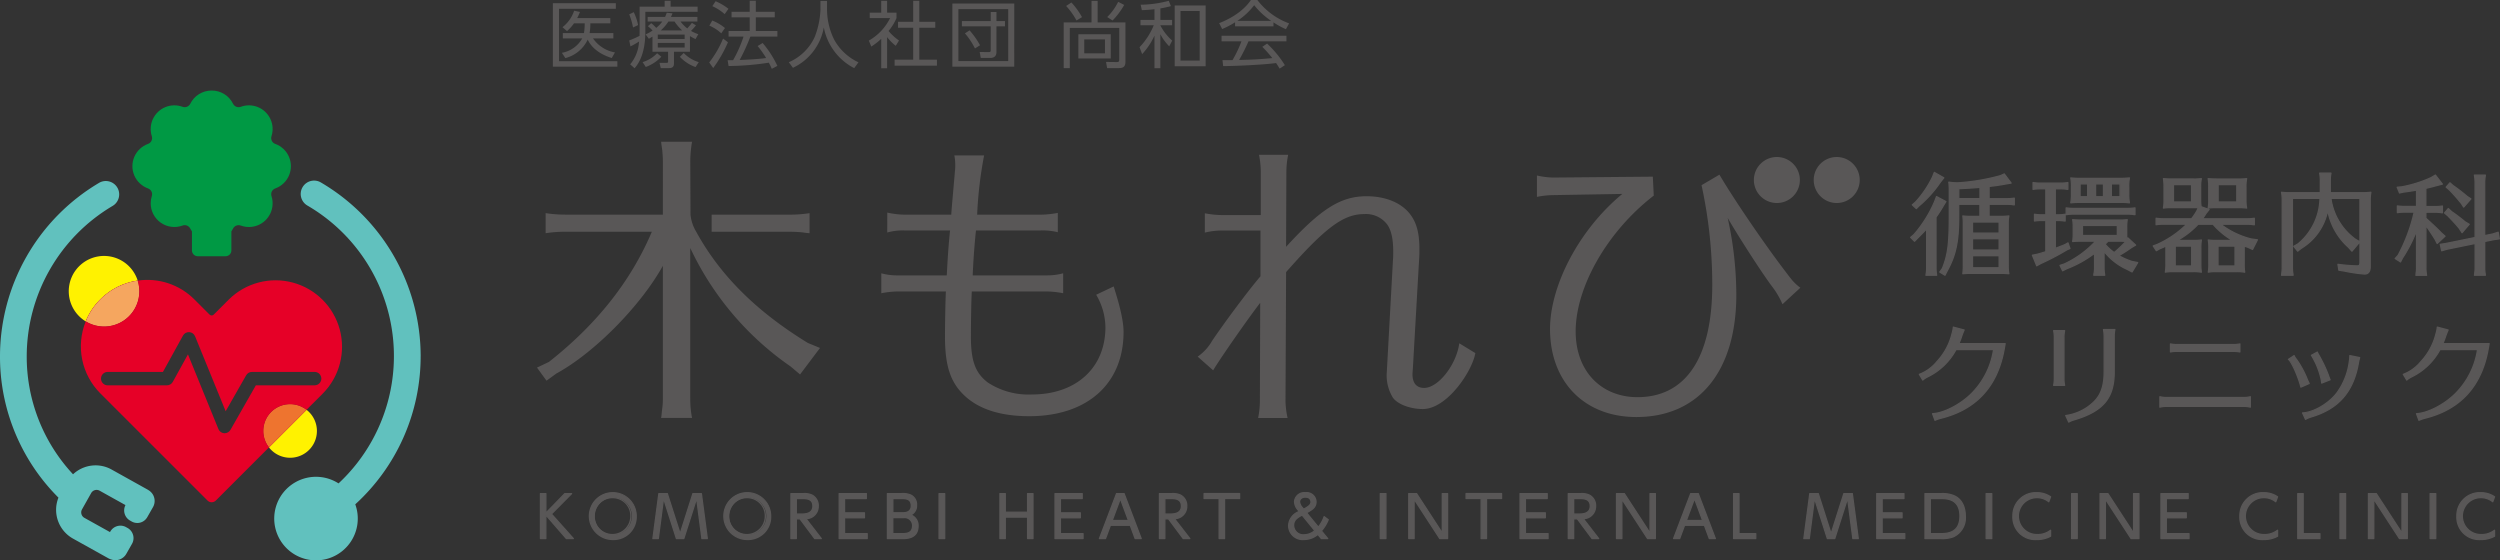 <svg xmlns="http://www.w3.org/2000/svg" xmlns:xlink="http://www.w3.org/1999/xlink" width="482.211" height="108.051" viewBox="0 0 482.211 108.051"><rect x="0" y="0" width="482.211" height="108.051" fill="#333333" stroke="none"/><defs><clipPath id="a"><rect width="482.211" height="108.051" transform="translate(0 0)" fill="none"/></clipPath><clipPath id="b"><path d="M19.355,57.745a12.766,12.766,0,0,0-2.818,4.248A6.8,6.8,0,0,0,26.56,54.125a12.761,12.761,0,0,0-7.2,3.62" fill="none"/></clipPath><linearGradient id="c" x1="-1.599" y1="6.084" x2="-1.502" y2="6.084" gradientUnits="objectBoundingBox"><stop offset="0" stop-color="#f19a93"/><stop offset="1" stop-color="#e50027"/></linearGradient><clipPath id="e"><path d="M50.786,83.124a5.144,5.144,0,0,0,1.091,3.169l7.249-7.249a5.165,5.165,0,0,0-8.34,4.08" fill="none"/></clipPath><linearGradient id="f" x1="-6.089" y1="3.609" x2="-5.97" y2="3.609" xlink:href="#c"/><clipPath id="h"><path d="M19.482,73.029a1.294,1.294,0,0,1,1.294-1.293H31.431l3.864-7.007a1.293,1.293,0,0,1,2.33.137l5.9,14.455,3.956-6.933a1.29,1.29,0,0,1,1.123-.652H60.69a1.293,1.293,0,1,1,0,2.586H49.352l-4.9,8.589a1.3,1.3,0,0,1-1.123.653c-.028,0-.057,0-.085,0a1.292,1.292,0,0,1-1.113-.8l-5.878-14.41-2.927,5.306a1.294,1.294,0,0,1-1.132.668H20.776a1.294,1.294,0,0,1-1.294-1.293M44.163,57.745l-2.939,2.939a.563.563,0,0,1-.8,0l-2.939-2.939a12.8,12.8,0,0,0-10.927-3.62,6.8,6.8,0,0,1-10.023,7.868,12.824,12.824,0,0,0,2.818,13.883L40.027,96.548a1.127,1.127,0,0,0,1.6,0L51.877,86.293a5.165,5.165,0,0,1,7.249-7.249l3.168-3.168A12.821,12.821,0,0,0,44.163,57.745" fill="none"/></clipPath><linearGradient id="i" x1="-0.197" y1="1.009" x2="-0.18" y2="1.009" gradientUnits="objectBoundingBox"><stop offset="0" stop-color="#f29b94"/><stop offset="1" stop-color="#e60027"/></linearGradient><clipPath id="k"><path d="M40.825,17.466H40.8A4.562,4.562,0,0,0,36.708,20a1.205,1.205,0,0,1-1.5.6,4.565,4.565,0,0,0-5.927,5.669,1.191,1.191,0,0,1-.721,1.486,4.565,4.565,0,0,0,0,8.593,1.19,1.19,0,0,1,.721,1.486,4.532,4.532,0,0,0-.215,1.386,4.567,4.567,0,0,0,6.142,4.284,1.205,1.205,0,0,1,1.5.6,4.6,4.6,0,0,0,.315.535V48.3a1.128,1.128,0,0,0,1.128,1.128H43.5A1.128,1.128,0,0,0,44.629,48.3V44.64a4.447,4.447,0,0,0,.312-.535,1.206,1.206,0,0,1,1.5-.6,4.566,4.566,0,0,0,5.927-5.67,1.19,1.19,0,0,1,.721-1.486,4.565,4.565,0,0,0,0-8.593,1.191,1.191,0,0,1-.721-1.486A4.564,4.564,0,0,0,46.443,20.6a1.206,1.206,0,0,1-1.5-.6,4.561,4.561,0,0,0-4.088-2.536h-.028" fill="none"/></clipPath><linearGradient id="l" x1="-0.45" y1="2.257" x2="-0.427" y2="2.257" gradientUnits="objectBoundingBox"><stop offset="0" stop-color="#00b2d7"/><stop offset="1" stop-color="#094"/></linearGradient></defs><g transform="translate(-191 -5253.949)"><g transform="translate(191 5253.949)"><g clip-path="url(#a)"><path d="M26.56,54.125a6.807,6.807,0,1,0-10.024,7.868A12.843,12.843,0,0,1,26.56,54.125" fill="#fff200"/></g><g clip-path="url(#b)"><rect width="10.341" height="8.864" transform="translate(16.537 54.125)" fill="url(#c)"/></g><g clip-path="url(#a)"><path d="M26.878,56.181a6.782,6.782,0,0,0-.318-2.056,12.839,12.839,0,0,0-10.023,7.868,6.8,6.8,0,0,0,10.341-5.812" fill="#f5a65f"/><path d="M55.957,88.295a5.167,5.167,0,0,0,3.169-9.251l-7.249,7.249a5.158,5.158,0,0,0,4.08,2" fill="#fff200"/></g><g clip-path="url(#e)"><rect width="8.34" height="8.34" transform="translate(50.786 77.953)" fill="url(#f)"/></g><g clip-path="url(#a)"><path d="M50.786,83.124a5.144,5.144,0,0,0,1.091,3.169l7.249-7.249a5.165,5.165,0,0,0-8.34,4.08" fill="#ee742f"/></g><g clip-path="url(#h)"><rect width="58.813" height="64.317" transform="translate(0.705 91.909) rotate(-70)" fill="url(#i)"/></g><g clip-path="url(#a)"><path d="M81.141,68.681A38.906,38.906,0,0,0,61.883,35.187a2.578,2.578,0,0,0-2.6,4.454,33.59,33.59,0,0,1,6.016,53.6,8.057,8.057,0,1,0,3.227,4.036,38.625,38.625,0,0,0,12.611-28.6" fill="#61c1be"/></g><g clip-path="url(#k)"><rect width="42.968" height="42.461" transform="matrix(0.5, -0.866, 0.866, 0.5, 11.697, 41.437)" fill="url(#l)"/></g><g clip-path="url(#a)"><path d="M28.694,94.582a2.709,2.709,0,0,0-.252-.162L21.589,90.6a6.345,6.345,0,0,0-7.5.883A33.245,33.245,0,0,1,5.155,68.681,33.754,33.754,0,0,1,21.722,39.718,2.578,2.578,0,0,0,19.1,35.276,38.931,38.931,0,0,0,0,68.681,38.37,38.37,0,0,0,11.274,95.986a6.35,6.35,0,0,0,2.748,7.868l6.881,3.832a2.59,2.59,0,0,0,.535.22,2.414,2.414,0,0,0,2.917-1.065l1.122-1.969a2.239,2.239,0,0,0-1-3.1,2.246,2.246,0,0,0-3.18.718l-.081.142L16.251,99.87a1.2,1.2,0,0,1-.436-1.612L17.6,95.081a1.2,1.2,0,0,1,1.641-.42l4.96,2.762a2.251,2.251,0,0,0,1.045,3.072,2.208,2.208,0,0,0,3.147-.718l1.122-1.968a2.41,2.41,0,0,0-.818-3.227" fill="#61c1be"/><path d="M118.784.617V1.7H107.83V11.8h11.249V12.86h-12.44V.617Zm-.476,5.758V7.411h-3.923a6.505,6.505,0,0,0,4.231,2.7L118,11.193c-3.166-.98-4.286-2.759-4.636-3.557a6.585,6.585,0,0,1-4.315,3.571l-.672-1.022A5.631,5.631,0,0,0,112.3,7.411h-3.74V6.375h4.076a9.967,9.967,0,0,0,.141-1.877h-2.06A8.172,8.172,0,0,1,109.37,6l-.881-.756a6.639,6.639,0,0,0,2.255-3.179l1.121.238a11.285,11.285,0,0,1-.534,1.177h6.388V4.5h-3.851a10.274,10.274,0,0,1-.141,1.877Z" fill="#595757"/><path d="M123.37,1.289H128.2V.154h1.149V1.289h5.21V2.27H124.477V6.08c0,4.609-1.513,6.415-2.073,7.087l-.854-.756a7.455,7.455,0,0,0,1.709-4.4,14.568,14.568,0,0,1-1.654.938L121.367,7.8a18.74,18.74,0,0,0,1.989-.883c0-.224.014-.49.014-.883ZM122.1,5.3a13.529,13.529,0,0,0-.729-2.535l.869-.42a10.2,10.2,0,0,1,.84,2.493Zm1.849,6.682a6.541,6.541,0,0,0,2.8-1.709l.813.673a7.9,7.9,0,0,1-3,1.974Zm9.133-2H130v2.255c0,.869-.6.9-1.036.9h-1.514l-.237-1.008h1.33c.28,0,.322-.056.322-.337V9.974H125.85V7.061c-.294.181-.392.237-.7.42l-.616-.841a9.772,9.772,0,0,0,1.331-.742,5.927,5.927,0,0,0-.9-.841l.643-.588a7.166,7.166,0,0,1,.967.91,6.626,6.626,0,0,0,1.177-1.232h-2.829V3.264h3.361a7.854,7.854,0,0,0,.322-.813l1.107.127c-.14.35-.2.49-.294.686h5.1v.883h-3.263a6.963,6.963,0,0,0,1.3,1.331,13.026,13.026,0,0,0,.9-1.065l.784.476c-.433.56-.924,1.037-.952,1.079a8.323,8.323,0,0,0,1.4.63l-.532.938a10,10,0,0,1-1.078-.574Zm-1.022-3.306h-5.184v.841h5.184Zm0,1.61h-5.184v.883h5.184Zm-.477-2.422a8.294,8.294,0,0,1-1.471-1.709h-1.19a7.9,7.9,0,0,1-1.472,1.709Zm.294,4.356a6.688,6.688,0,0,0,2.9,1.765l-.616.953a7.681,7.681,0,0,1-3.025-1.976Z" fill="#595757"/><path d="M136.794,12.047a19.274,19.274,0,0,0,2.676-4.608l.939.713a24.385,24.385,0,0,1-2.844,4.973Zm2.327-5.617a7.863,7.863,0,0,0-2.3-1.485l.56-.98a8.488,8.488,0,0,1,2.451,1.442Zm.658-3.7a9.083,9.083,0,0,0-2.382-1.54l.631-.953A10.751,10.751,0,0,1,140.507,1.7ZM147.1,8.293a19.558,19.558,0,0,1,2.844,4.412l-1.078.574a11,11,0,0,0-.575-1.19,52.538,52.538,0,0,1-7.76.644l-.182-1.121H141.4a24.217,24.217,0,0,0,2.016-4.551h-2.885V5.981h4.076V3.348h-3.5V2.27h3.5V.141h1.177V2.27h3.656V3.348h-3.656V5.981h4.16v1.08h-5.211a38.675,38.675,0,0,1-2.059,4.509c1.345-.055,3.544-.154,5.1-.378a18.354,18.354,0,0,0-1.639-2.311Z" fill="#595757"/><path d="M159.521.183V1.877a13.29,13.29,0,0,0,1.373,5.758,10.275,10.275,0,0,0,4.692,4.384l-.826,1.121A11.167,11.167,0,0,1,158.9,5.282a10.66,10.66,0,0,1-5.953,7.8l-.8-1.078a9.724,9.724,0,0,0,4.987-4.846,16.178,16.178,0,0,0,1.12-5.295V.183Z" fill="#595757"/><path d="M171.111,13.168h-1.135V7.495a13.074,13.074,0,0,1-1.919,1.485l-.475-1.149a10.125,10.125,0,0,0,4.1-4.342h-3.922V2.438h2.213V.155h1.135V2.438h1.808V3.5a9.818,9.818,0,0,1-1.528,2.479,10.057,10.057,0,0,0,2.018,1.835l-.631,1.023a9.5,9.5,0,0,1-1.667-1.681ZM177.317.155V4.2H180.4V5.352h-3.081v6.163h3.4v1.149h-8.166V11.515h3.586V5.352h-2.927V4.2h2.927V.155Z" fill="#595757"/><path d="M195.631,12.86H183.7V.687h11.936Zm-10.772-1.079h9.608V1.766h-9.608Zm7.34-1.723c0,.841-.547,1.121-1.2,1.121h-1.822l-.21-1.149,1.78.014c.252,0,.349-.084.349-.335V5.085h-5.56V4.063h5.56V2.312H192.2V4.063h1.639V5.085H192.2Zm-5.183-4.2a15.48,15.48,0,0,1,2.018,2.871l-.981.617A14.159,14.159,0,0,0,186.12,6.43Z" fill="#595757"/><path d="M206.348,5.394V13.14h-1.177V4.314h5.366V.168h1.176V4.314h5.365v7.621c0,.953-.476,1.2-1.233,1.2h-2.3l-.211-1.191,2.13.028c.42,0,.42-.266.42-.5V5.394Zm1.289-1.444a13.6,13.6,0,0,0-2-2.8l1.023-.672A14.536,14.536,0,0,1,208.7,3.306Zm6.612,7.326H208V6.612h6.248Zm-1.122-3.67h-3.992v2.676h3.992Zm.435-4.314A10.8,10.8,0,0,0,215.677.351l1.162.6a14.3,14.3,0,0,1-2.241,3Z" fill="#595757"/><path d="M223.822,3.839h2.255V4.875h-2.255v.042A10.155,10.155,0,0,0,226.1,7.831l-.574,1.107a9.534,9.534,0,0,1-1.709-2.34v6.556h-1.135V6.865a13.3,13.3,0,0,1-2.382,3.571l-.5-1.33a13.6,13.6,0,0,0,2.745-4.231h-2.563V3.839h2.7V1.78c-.728.084-1.3.139-2.437.181L220.012.912a21.787,21.787,0,0,0,5.42-.757l.421,1.022a20.388,20.388,0,0,1-2.031.448Zm8.727,8.937h-5.968V1.051h5.968ZM231.4,2.116h-3.7v9.567h3.7Z" fill="#595757"/><path d="M245.637,5.085h-7.41V4.3a16.224,16.224,0,0,1-2.493,1.3l-.574-1.135C239.334,2.831,240.9.561,241.281,0h1.246a13.55,13.55,0,0,0,6.122,4.511l-.617,1.121a15.068,15.068,0,0,1-2.4-1.317ZM244.4,8.406a20.451,20.451,0,0,1,3.432,4.16l-1.008.672c-.225-.378-.393-.645-.687-1.078-2.339.336-8.055.588-10.212.588L235.8,11.6h1.934a24.024,24.024,0,0,0,1.723-3.628h-3.838V6.892H248.13V7.971h-7.312a38.343,38.343,0,0,1-1.807,3.6c.351-.014,1.919-.056,2.213-.07,1.709-.07,3.153-.2,4.189-.294a25.589,25.589,0,0,0-1.933-2.171Zm.785-4.385A14.314,14.314,0,0,1,241.911,1a13.048,13.048,0,0,1-3.249,3.025Z" fill="#595757"/><path d="M373.444,51.688a8.882,8.882,0,0,0,.127,1.4h-2.057a7.4,7.4,0,0,0,.127-1.4V44.114c-.594.657-1.082,1.167-1.761,1.824l-.573.6-.742-.743.636-.552a24.081,24.081,0,0,0,3.946-6.28l.4-1.039,1.8.955-.551.912a23.72,23.72,0,0,1-1.358,2.1Zm1.485-17.4-.657.828a22.932,22.932,0,0,1-4.138,4.6l-.509.51-.763-.722.572-.488a19.581,19.581,0,0,0,3.31-4.858l.361-.912Zm8.741,4.031h3.415a8.872,8.872,0,0,0,1.443-.106V39.51l-.254-.021-.191-.043c-.255-.021-.6-.042-1-.042H383.67v2.334H385.9a12.115,12.115,0,0,0,1.591-.085,6.779,6.779,0,0,0-.127,1.591v7.913a7.514,7.514,0,0,0,.127,1.634c-.594-.043-.785-.064-1.251-.064h-6.322c-.531,0-.764.021-1.3.064a11.428,11.428,0,0,0,.085-1.634V43.244a12.359,12.359,0,0,0-.085-1.591,10.867,10.867,0,0,0,1.549.085h1.74V39.4h-4.094v2.461c0,4.816-.573,7.4-2.25,10.438l-.4.785-1-.616.488-.678c1.039-2.567,1.336-4.753,1.336-9.972v-5.3a10.6,10.6,0,0,0-.085-1.379,11.847,11.847,0,0,0,1.782.127,40.919,40.919,0,0,0,8.168-1.379l.742-.339,1.316,1.76-1.125.191c-1.018.191-1.739.3-2.864.425l-.254.042Zm-1.761-2.185c-1.527.127-2.716.191-4.094.254v1.931h4.094Zm-1.443,8.825H385.6V42.819h-5.134Zm0,3.268H385.6V46.045h-5.134Zm0,3.415H385.6V49.311h-5.134Z" fill="#595757"/><path d="M375.163,53.214a.127.127,0,0,1-.066-.019l-1-.616a.126.126,0,0,1-.036-.18l.487-.679c1.029-2.545,1.314-4.678,1.314-9.9v-5.3a10.75,10.75,0,0,0-.084-1.366.125.125,0,0,1,.143-.136,11.7,11.7,0,0,0,1.763.125,40.718,40.718,0,0,0,8.132-1.373l.726-.333a.124.124,0,0,1,.152.038l1.315,1.76a.126.126,0,0,1,.017.121.124.124,0,0,1-.1.077l-1.124.192c-1,.187-1.723.295-2.871.426l-.144.023V38.2h3.291a8.748,8.748,0,0,0,1.426-.1.151.151,0,0,1,.1.03.123.123,0,0,1,.043.094V39.51a.122.122,0,0,1-.041.092.1.1,0,0,1-.1.032l-.255-.021-.207-.045q-.483-.038-.97-.038h-3.291v2.083h2.1a11.76,11.76,0,0,0,1.577-.084.118.118,0,0,1,.107.04.126.126,0,0,1,.029.109,6.73,6.73,0,0,0-.124,1.567v7.913a7.339,7.339,0,0,0,.125,1.61.125.125,0,0,1-.03.106.113.113,0,0,1-.1.041l-.283-.021c-.387-.028-.581-.042-.959-.042h-6.322c-.491,0-.723.019-1.185.055l-.1.008a.1.1,0,0,1-.1-.037.121.121,0,0,1-.035-.1l.016-.167a10.5,10.5,0,0,0,.068-1.453V43.245a12.229,12.229,0,0,0-.084-1.579.126.126,0,0,1,.036-.1.136.136,0,0,1,.1-.035,10.6,10.6,0,0,0,1.534.084h1.616V39.53h-3.845v2.335c0,4.786-.571,7.435-2.265,10.5l-.4.781a.127.127,0,0,1-.078.064.132.132,0,0,1-.033.005m-.819-.778.769.476.341-.665c1.672-3.026,2.235-5.645,2.235-10.382V39.4a.125.125,0,0,1,.125-.125h4.1a.125.125,0,0,1,.125.125v2.333a.125.125,0,0,1-.125.125h-1.741a10.983,10.983,0,0,1-1.408-.068,11.975,11.975,0,0,1,.07,1.45v7.913a10.849,10.849,0,0,1-.069,1.478l0,.018c.437-.034.672-.052,1.156-.052h6.322c.388,0,.584.015.976.044l.123.009a7.863,7.863,0,0,1-.1-1.5V43.245a7.377,7.377,0,0,1,.1-1.45,12.074,12.074,0,0,1-1.436.068h-2.228a.125.125,0,0,1-.125-.125V39.4a.125.125,0,0,1,.125-.125h3.416c.332,0,.662.014,1.007.042l.311.054V38.359a8.626,8.626,0,0,1-1.318.088h-3.416a.125.125,0,0,1-.125-.125V35.968a.126.126,0,0,1,.1-.124l.255-.042c1.147-.13,1.868-.237,2.861-.424l.926-.158-1.134-1.515-.65.3a40.993,40.993,0,0,1-8.213,1.39h0a12.323,12.323,0,0,1-1.645-.1,9.942,9.942,0,0,1,.07,1.232v5.3c0,5.194-.3,7.441-1.347,10.018Zm-.773.778h-2.058a.13.13,0,0,1-.1-.043.125.125,0,0,1-.028-.1l.019-.131a6.611,6.611,0,0,0,.106-1.252V44.437c-.523.572-.976,1.036-1.549,1.591l-.57.592a.134.134,0,0,1-.089.038h0a.128.128,0,0,1-.088-.037l-.742-.743a.129.129,0,0,1-.037-.093.135.135,0,0,1,.043-.09l.637-.551a23.88,23.88,0,0,0,3.912-6.231l.4-1.038a.129.129,0,0,1,.072-.073.136.136,0,0,1,.1.007l1.8.954a.126.126,0,0,1,.061.078.118.118,0,0,1-.013.1l-.552.912a23.58,23.58,0,0,1-1.339,2.076v9.762a6.441,6.441,0,0,0,.082,1.04l.044.345a.132.132,0,0,1-.03.1.129.129,0,0,1-.094.042m-1.914-.25h1.772l-.025-.2a6.613,6.613,0,0,1-.085-1.072v-9.8a.129.129,0,0,1,.022-.071,23.847,23.847,0,0,0,1.353-2.092l.484-.8-1.562-.828-.353.909a24.125,24.125,0,0,1-3.967,6.315l-.549.478.557.558.486-.5c.648-.628,1.14-1.137,1.757-1.821a.126.126,0,0,1,.138-.032.124.124,0,0,1,.08.116v7.574a6.7,6.7,0,0,1-.108,1.276M385.6,51.77h-5.135a.124.124,0,0,1-.125-.125V49.312a.125.125,0,0,1,.125-.125H385.6a.125.125,0,0,1,.125.125v2.333a.124.124,0,0,1-.125.125m-5.01-.25h4.885V49.437H380.59Zm5.01-3.165h-5.135a.124.124,0,0,1-.125-.125V46.045a.124.124,0,0,1,.125-.125H385.6a.124.124,0,0,1,.125.125V48.23a.124.124,0,0,1-.125.125m-5.01-.25h4.885V46.169H380.59Zm5.01-3.017h-5.135a.125.125,0,0,1-.125-.125V42.82a.125.125,0,0,1,.125-.125H385.6a.125.125,0,0,1,.125.125v2.143a.125.125,0,0,1-.125.125m-5.01-.25h4.885V42.945H380.59Zm-10.964-4.481a.126.126,0,0,1-.086-.034l-.765-.722a.125.125,0,0,1-.039-.093.121.121,0,0,1,.044-.092l.573-.489a19.505,19.505,0,0,0,3.278-4.817l.358-.9a.127.127,0,0,1,.075-.072.133.133,0,0,1,.1.009l1.823,1.04a.126.126,0,0,1,.036.186l-.657.828a22.871,22.871,0,0,1-4.154,4.62l-.5.5a.121.121,0,0,1-.087.037m-.579-.842.576.543.423-.424a22.684,22.684,0,0,0,4.12-4.583l.574-.723-1.572-.9-.308.779a19.787,19.787,0,0,1-3.337,4.9Zm12.862-1.068h-4.1a.125.125,0,0,1-.125-.125V36.391a.126.126,0,0,1,.119-.125c1.475-.067,2.617-.131,4.09-.253a.105.105,0,0,1,.1.033.124.124,0,0,1,.04.091v2.185a.125.125,0,0,1-.125.125m-3.97-.25h3.845V36.273c-1.373.112-2.469.174-3.845.237Z" fill="#595757"/><path d="M396.441,47.911c1.21-.467,1.294-.488,1.888-.742l.552-.319.382,1.082-.552.234a50.506,50.506,0,0,1-5.091,2.673l-.764.424-.827-2.036.89-.17c.616-.17.849-.233,1.443-.424l.255-.085V42.523h-.785a9.072,9.072,0,0,0-1.4.106v-1.3a9.283,9.283,0,0,0,1.4.107h.785V36.413h-1.061a9.081,9.081,0,0,0-1.4.106v-1.3a9.283,9.283,0,0,0,1.4.107h3.9a8.57,8.57,0,0,0,1.4-.107v1.3l-.213-.021a7.244,7.244,0,0,0-1.187-.085h-1.019v5.028h.488a8.555,8.555,0,0,0,1.4-.107v1.3l-.233-.021-.3-.043c-.233-.021-.509-.042-.87-.042h-.488Zm14-2.015,1.485,1.379-.827.488a26.021,26.021,0,0,1-2.419,1.549,14.057,14.057,0,0,0,2.482,1.1l1.167.233-1.082,1.8-.934-.487a11.688,11.688,0,0,1-4.475-3.5v3.225a8.758,8.758,0,0,0,.127,1.4h-2.1c.022-.149.022-.234.085-.531a6.528,6.528,0,0,0,.064-.869V48.845a21.692,21.692,0,0,1-5.346,2.97l-.807.4-.509-1.04.849-.275a19.3,19.3,0,0,0,6.025-4.392h-2.8a13.083,13.083,0,0,0-1.633.063,8.175,8.175,0,0,0,.106-1.463V43.817a7.958,7.958,0,0,0-.106-1.443,15.474,15.474,0,0,0,1.633.064h7.256a12.384,12.384,0,0,0,1.633-.064,8.194,8.194,0,0,0-.105,1.443v1.294a8.276,8.276,0,0,0,.042,1.082Zm1.125-4.519-.3-.043c-.255-.021-.489-.042-.871-.042H399.942a8.9,8.9,0,0,0-1.4.106V40.1a8.9,8.9,0,0,0,1.4.106H410.4a8.548,8.548,0,0,0,1.4-.106V41.4Zm-.956-3.946a8.8,8.8,0,0,0,.128,1.676,10.952,10.952,0,0,0-1.761-.085h-8.147a12.715,12.715,0,0,0-1.4.085,8.093,8.093,0,0,0,.128-1.676v-1.4a8.4,8.4,0,0,0-.128-1.718,13.741,13.741,0,0,0,1.74.084h7.807a14.991,14.991,0,0,0,1.761-.084,7.978,7.978,0,0,0-.128,1.718Zm-7.933-1.952h-1.464V37.94h1.464Zm5.728,8h-6.725V45.43h6.725Zm-2.674-8H404.2V37.94h1.528Zm.87,11.032a7.643,7.643,0,0,1-.573.573,9.791,9.791,0,0,0,1.761,1.634,22.65,22.65,0,0,0,2.185-2.059l.064-.1c-.382-.021-.594-.043-1.018-.043H406.6Zm2.334-11.032h-1.676V37.94h1.676Z" fill="#595757"/><path d="M405.967,53.213h-2.1a.126.126,0,0,1-.1-.043.123.123,0,0,1-.028-.1l.014-.109a3.708,3.708,0,0,1,.072-.431,6.27,6.27,0,0,0,.06-.843V49.1a21.843,21.843,0,0,1-5.174,2.836l-.8.4a.124.124,0,0,1-.1.006.121.121,0,0,1-.072-.063l-.509-1.04a.126.126,0,0,1,0-.1.13.13,0,0,1,.077-.07l.849-.275a19.181,19.181,0,0,0,5.778-4.148h-2.515a12.852,12.852,0,0,0-1.622.063.114.114,0,0,1-.1-.037.129.129,0,0,1-.034-.1l.005-.034a7.957,7.957,0,0,0,.1-1.413V43.817a7.892,7.892,0,0,0-.1-1.424.123.123,0,0,1,.032-.1.1.1,0,0,1,.1-.039,15.818,15.818,0,0,0,1.621.063h7.255a12.251,12.251,0,0,0,1.62-.063.117.117,0,0,1,.1.039.121.121,0,0,1,.033.1,8.091,8.091,0,0,0-.1,1.424v1.294c0,.308,0,.512.01.708a.121.121,0,0,1,.083-.047.136.136,0,0,1,.1.032l1.485,1.379a.127.127,0,0,1,.039.106.121.121,0,0,1-.061.093l-.827.489a25.125,25.125,0,0,1-2.229,1.439,13.934,13.934,0,0,0,2.269.986l1.152.23a.124.124,0,0,1,.083.186l-1.083,1.8a.123.123,0,0,1-.165.046l-.933-.488a11.924,11.924,0,0,1-4.293-3.253v2.867a6.5,6.5,0,0,0,.085,1.065l.041.32a.126.126,0,0,1-.031.1.121.121,0,0,1-.093.042m-1.959-.25h1.817l-.022-.177a6.693,6.693,0,0,1-.088-1.1V48.462a.126.126,0,0,1,.085-.118.123.123,0,0,1,.138.042,11.6,11.6,0,0,0,4.43,3.464l.834.437.932-1.551-.995-.2a14.031,14.031,0,0,1-2.518-1.117.123.123,0,0,1-.064-.108.127.127,0,0,1,.063-.108,25.869,25.869,0,0,0,2.406-1.541l.7-.411-1.253-1.164-.112.172a.118.118,0,0,1-.133.054.126.126,0,0,1-.1-.107,8.39,8.39,0,0,1-.043-1.1V43.817a8.125,8.125,0,0,1,.084-1.3,13.292,13.292,0,0,1-1.487.048h-7.255c-.637,0-1.073-.015-1.488-.05a7.736,7.736,0,0,1,.085,1.3v1.294a7.781,7.781,0,0,1-.087,1.325,13.078,13.078,0,0,1,1.49-.05h2.8a.126.126,0,0,1,.115.074.128.128,0,0,1-.022.135,19.308,19.308,0,0,1-6.063,4.42l-.728.237.391.8.694-.346a21.524,21.524,0,0,0,5.325-2.959.13.13,0,0,1,.132-.013.125.125,0,0,1,.069.112v2.844a6.732,6.732,0,0,1-.064.884,3.719,3.719,0,0,0-.067.391m-11.152-1.575a.147.147,0,0,1-.041-.007.124.124,0,0,1-.074-.071l-.828-2.036a.119.119,0,0,1,.006-.107.124.124,0,0,1,.086-.063l.943-.185c.569-.157.8-.221,1.376-.406l.167-.056V42.648h-.659a8.927,8.927,0,0,0-1.385.1.147.147,0,0,1-.1-.03.125.125,0,0,1-.042-.094V41.334a.122.122,0,0,1,.043-.093.155.155,0,0,1,.1-.031,9.164,9.164,0,0,0,1.385.106h.659V36.538h-.935a8.872,8.872,0,0,0-1.385.105.144.144,0,0,1-.1-.03.129.129,0,0,1-.042-.094v-1.3a.126.126,0,0,1,.043-.094.162.162,0,0,1,.1-.03,9.154,9.154,0,0,0,1.385.106h3.9a8.447,8.447,0,0,0,1.384-.106.152.152,0,0,1,.1.03.123.123,0,0,1,.043.094v1.3a.127.127,0,0,1-.041.093.109.109,0,0,1-.1.031l-.213-.021a7.092,7.092,0,0,0-1.175-.084h-.894v4.778h.364a8.362,8.362,0,0,0,1.381-.106.147.147,0,0,1,.1.03l.006.006V40.1a.123.123,0,0,1,.043-.094.176.176,0,0,1,.1-.03,8.728,8.728,0,0,0,1.383.1H410.4a8.37,8.37,0,0,0,1.383-.1.165.165,0,0,1,.1.029.13.13,0,0,1,.043.1V41.4a.129.129,0,0,1-.041.093.108.108,0,0,1-.1.031l-.233-.023h-.006l-.3-.042c-.255-.021-.486-.041-.853-.041H399.941a8.255,8.255,0,0,0-1.318.1l-.066.008a.133.133,0,0,1-.1-.03l-.005-.005v1.14a.122.122,0,0,1-.041.092.1.1,0,0,1-.1.032l-.233-.02-.3-.044c-.217-.02-.493-.04-.851-.04h-.364V47.73l.64-.246c.49-.187.655-.25,1.074-.429l.538-.313a.128.128,0,0,1,.106-.009.129.129,0,0,1,.075.075l.382,1.082a.126.126,0,0,1-.07.157l-.551.234a50.428,50.428,0,0,1-5.089,2.672l-.754.42a.141.141,0,0,1-.061.015m-.655-2.067.718,1.764.64-.356a50.4,50.4,0,0,0,5.086-2.67l.461-.2-.293-.829-.422.244c-.436.187-.6.251-1.1.439l-.809.311a.126.126,0,0,1-.17-.116V42.523a.125.125,0,0,1,.125-.125h.489c.369,0,.652.021.88.043l.394.052V41.478a8.506,8.506,0,0,1-1.274.088h-.489a.125.125,0,0,1-.125-.125V36.413a.124.124,0,0,1,.125-.125h1.019a7.523,7.523,0,0,1,1.2.085l.072.008V35.367a8.286,8.286,0,0,1-1.275.089h-3.9a8.846,8.846,0,0,1-1.276-.09v1.011a8.541,8.541,0,0,1,1.276-.089h1.06a.124.124,0,0,1,.125.125v5.028a.125.125,0,0,1-.125.125h-.784a8.856,8.856,0,0,1-1.276-.09v1.011a8.422,8.422,0,0,1,1.276-.089h.784a.125.125,0,0,1,.125.125v6.024a.123.123,0,0,1-.085.118l-.254.085c-.578.187-.814.252-1.388.411l-.061.016Zm19.381-8.069.094.009V40.248a8.518,8.518,0,0,1-1.276.087H399.941a8.7,8.7,0,0,1-1.274-.088v1.011a8.023,8.023,0,0,1,1.274-.091H410.4c.378,0,.614.021.862.041Zm-3.791,7.59a.131.131,0,0,1-.074-.024,9.9,9.9,0,0,1-1.783-1.654.125.125,0,0,1,.015-.175,7.152,7.152,0,0,0,.563-.562.121.121,0,0,1,.091-.041h2.419c.323,0,.529.013.767.028l.258.014a.124.124,0,0,1,.1.067.121.121,0,0,1,0,.122l-.063.106a22.566,22.566,0,0,1-2.215,2.092.134.134,0,0,1-.078.027M406.2,47.1a9.484,9.484,0,0,0,1.584,1.464,22.91,22.91,0,0,0,2.013-1.894l-.028,0c-.243-.015-.436-.027-.751-.027h-2.364c-.164.179-.323.339-.454.459m2.2-1.541h-6.726a.125.125,0,0,1-.125-.125V43.478a.125.125,0,0,1,.125-.125h6.726a.125.125,0,0,1,.125.125v1.951a.125.125,0,0,1-.125.125m-6.6-.25h6.476V43.6h-6.476Zm-2.374-6.072a.123.123,0,0,1-.09-.04.126.126,0,0,1-.033-.1,7.973,7.973,0,0,0,.125-1.656v-1.4a8.254,8.254,0,0,0-.125-1.7.125.125,0,0,1,.033-.1.112.112,0,0,1,.1-.038,13.571,13.571,0,0,0,1.727.083h7.807a14.891,14.891,0,0,0,1.749-.083.109.109,0,0,1,.1.04.124.124,0,0,1,.031.106,7.8,7.8,0,0,0-.126,1.7v1.4a8.692,8.692,0,0,0,.126,1.655.126.126,0,0,1-.032.107.122.122,0,0,1-.106.038,10.826,10.826,0,0,0-1.746-.084h-8.146a11.648,11.648,0,0,0-1.291.075l-.1.009h-.012m.148-4.778a8.284,8.284,0,0,1,.1,1.577v1.4a7.98,7.98,0,0,1-.1,1.537,11.447,11.447,0,0,1,1.253-.071h8.146a11.081,11.081,0,0,1,1.612.067,8.883,8.883,0,0,1-.1-1.533v-1.4a8.378,8.378,0,0,1,.1-1.578,14.887,14.887,0,0,1-1.61.069h-7.807a13.817,13.817,0,0,1-1.592-.068m9.357,3.611h-1.676a.124.124,0,0,1-.125-.125V35.48a.124.124,0,0,1,.125-.125h1.676a.124.124,0,0,1,.125.125v2.46a.124.124,0,0,1-.125.125m-1.551-.25h1.427V35.6h-1.427Zm-1.653.25H404.2a.125.125,0,0,1-.125-.125V35.48a.125.125,0,0,1,.125-.125h1.528a.124.124,0,0,1,.125.125v2.46a.124.124,0,0,1-.125.125m-1.4-.25h1.278V35.6H404.33Zm-1.651.25h-1.464a.124.124,0,0,1-.125-.125V35.48a.124.124,0,0,1,.125-.125h1.464a.125.125,0,0,1,.125.125v2.46a.125.125,0,0,1-.125.125m-1.339-.25h1.214V35.6H401.34Z" fill="#595757"/><path d="M423.661,40.041h-5.05a9.541,9.541,0,0,0-1.294.084,8.564,8.564,0,0,0,.107-1.633v-2.4a9.579,9.579,0,0,0-.107-1.633c.509.043.849.064,1.548.064h4.18a11.4,11.4,0,0,0,1.57-.064,7.18,7.18,0,0,0-.127,1.633v2.758a7.808,7.808,0,0,0,.085,1.019l1.548.552-.615.763a12,12,0,0,1-.679,1.018H433.4a8.977,8.977,0,0,0,1.422-.106V43.35l-.234-.021-.3-.042c-.233-.022-.53-.043-.891-.043h-5.07a16.1,16.1,0,0,0,5.876,2.843l1.209.17L434.48,48.1l-.912-.424c-.446-.149-.6-.191-.7-.234V50.86a9.381,9.381,0,0,0,.1,1.633,8.478,8.478,0,0,0-1.569-.106h-4.159a6.879,6.879,0,0,0-1.294.106,8.83,8.83,0,0,0,.107-1.633V47.932a9.572,9.572,0,0,0-.107-1.633,10.722,10.722,0,0,0,1.549.085h3.161a14.659,14.659,0,0,1-3.8-3.14h-2.884a16.325,16.325,0,0,1-4.031,3.14h3.119a11.288,11.288,0,0,0,1.548-.085,8.857,8.857,0,0,0-.106,1.633V50.86a9.274,9.274,0,0,0,.106,1.633,8.238,8.238,0,0,0-1.548-.106h-4.074a7.378,7.378,0,0,0-1.315.106,8.844,8.844,0,0,0,.106-1.633V47.466c-.276.127-.53.254-1.167.509l-.679.382-.594-.913.806-.3a19.389,19.389,0,0,0,5.664-3.9h-4.5a9.139,9.139,0,0,0-1.421.106V42.1a9.495,9.495,0,0,0,1.421.106h5.41a11.074,11.074,0,0,0,1.082-1.612l.212-.53Zm-.934-4.435h-3.5v3.352h3.5Zm.021,11.86h-3.182v3.84h3.182Zm10.48-8.614a6.784,6.784,0,0,0,.127,1.273,4.572,4.572,0,0,0-.784-.063,1.228,1.228,0,0,0-.277-.021h-5.049a9.551,9.551,0,0,0-1.294.084,8.564,8.564,0,0,0,.107-1.633v-2.4a9.579,9.579,0,0,0-.107-1.633c.51.043.849.064,1.549.064h4.286a11.529,11.529,0,0,0,1.569-.064,7.237,7.237,0,0,0-.127,1.633v2.758Zm-2.121,8.614h-3.288v3.84h3.288Zm.34-11.86H427.84v3.352h3.607Z" fill="#595757"/><path d="M432.973,52.619h-.016l-.11-.015a7.925,7.925,0,0,0-1.444-.091h-4.158a6.664,6.664,0,0,0-1.273.1.123.123,0,0,1-.108-.035.126.126,0,0,1-.037-.106,8.708,8.708,0,0,0,.105-1.616V47.932a9.379,9.379,0,0,0-.105-1.616.128.128,0,0,1,.035-.105.147.147,0,0,1,.1-.036,10.612,10.612,0,0,0,1.535.083h2.7a15.028,15.028,0,0,1-3.394-2.888h-2.772a16.01,16.01,0,0,1-3.631,2.888h2.663a11.184,11.184,0,0,0,1.535-.083.114.114,0,0,1,.1.038.128.128,0,0,1,.032.107,8.735,8.735,0,0,0-.1,1.612V50.86a9.257,9.257,0,0,0,.1,1.616.125.125,0,0,1-.034.106.146.146,0,0,1-.106.036l-.146-.021a7.686,7.686,0,0,0-1.386-.085h-4.073a7.208,7.208,0,0,0-1.3.1.125.125,0,0,1-.106-.035.124.124,0,0,1-.036-.106,8.794,8.794,0,0,0,.105-1.616v-3.2c-.227.1-.491.227-1,.429l-.664.374a.122.122,0,0,1-.166-.04l-.594-.912a.126.126,0,0,1-.014-.107.123.123,0,0,1,.076-.078l.806-.3a19.42,19.42,0,0,0,5.407-3.66h-4.2a9.012,9.012,0,0,0-1.4.1.145.145,0,0,1-.1-.03.129.129,0,0,1-.042-.094V42.1a.126.126,0,0,1,.043-.094.158.158,0,0,1,.1-.03,9.345,9.345,0,0,0,1.4.106h5.348a10.958,10.958,0,0,0,1.035-1.547l.142-.357-.185-.011h-5.046a9.38,9.38,0,0,0-1.279.084.113.113,0,0,1-.105-.037.126.126,0,0,1-.033-.105,8.492,8.492,0,0,0,.105-1.615v-2.4a9.373,9.373,0,0,0-.106-1.616.13.13,0,0,1,.033-.1.093.093,0,0,1,.1-.038c.475.039.815.063,1.537.063h4.18a11.379,11.379,0,0,0,1.555-.063.148.148,0,0,1,.107.039.127.127,0,0,1,.03.11,7.124,7.124,0,0,0-.124,1.608v2.758a7.439,7.439,0,0,0,.073.927l1.16.413a.122.122,0,0,1-.018-.085,8.5,8.5,0,0,0,.1-1.615v-2.4a9.379,9.379,0,0,0-.105-1.616.13.13,0,0,1,.033-.1.1.1,0,0,1,.1-.038c.476.039.818.063,1.54.063h4.285a11.484,11.484,0,0,0,1.555-.063.124.124,0,0,1,.106.039.127.127,0,0,1,.03.11,7.124,7.124,0,0,0-.124,1.608v2.758a6.656,6.656,0,0,0,.125,1.251.126.126,0,0,1-.032.108.137.137,0,0,1-.107.038,4.472,4.472,0,0,0-.768-.062,1.229,1.229,0,0,0-.276-.022h-5.05a9.105,9.105,0,0,0-1.248.081l.166.059a.124.124,0,0,1,.078.083.128.128,0,0,1-.022.112l-.616.764c-.2.335-.336.54-.533.816H433.4a8.774,8.774,0,0,0,1.4-.106.143.143,0,0,1,.1.03.123.123,0,0,1,.043.094V43.35a.122.122,0,0,1-.041.092.1.1,0,0,1-.1.032l-.233-.02-.3-.044c-.187-.017-.489-.04-.873-.04h-4.705a16.049,16.049,0,0,0,5.541,2.6l1.2.167a.123.123,0,0,1,.093.067.121.121,0,0,1,0,.114l-.934,1.846a.124.124,0,0,1-.164.056l-.912-.424-.4-.129-.126-.041V50.86a9.148,9.148,0,0,0,.1,1.616.13.13,0,0,1-.036.106.126.126,0,0,1-.089.037m-5.728-.357H431.4a8.092,8.092,0,0,1,1.424.086,9.457,9.457,0,0,1-.084-1.488V47.445a.129.129,0,0,1,.055-.1.126.126,0,0,1,.116-.012c.061.024.138.048.282.1l.411.136.816.378.8-1.582-1.037-.146a16.137,16.137,0,0,1-5.936-2.868.125.125,0,0,1,.078-.222h5.07c.395,0,.7.024.9.043l.393.051v-.973a8.75,8.75,0,0,1-1.3.089h-8.571a.127.127,0,0,1-.1-.2,11.347,11.347,0,0,0,.673-1.009l.516-.641-1.383-.493a.123.123,0,0,1-.081-.1,8.18,8.18,0,0,1-.087-1.036V36.094a7.765,7.765,0,0,1,.1-1.49,12.666,12.666,0,0,1-1.416.046h-4.18c-.609,0-.943-.016-1.4-.052a9.481,9.481,0,0,1,.088,1.5v2.4a8.7,8.7,0,0,1-.085,1.491,8.909,8.909,0,0,1,1.147-.068h5.058l.36.022a.126.126,0,0,1,.109.171l-.212.53a11.212,11.212,0,0,1-1.1,1.643.126.126,0,0,1-.1.049h-5.409a9.109,9.109,0,0,1-1.3-.09v.968a8.649,8.649,0,0,1,1.3-.088h4.5a.127.127,0,0,1,.116.076.129.129,0,0,1-.026.136,19.459,19.459,0,0,1-5.7,3.928l-.67.247.445.684.578-.324c.539-.217.8-.34,1.033-.448l.143-.066a.121.121,0,0,1,.119.008.122.122,0,0,1,.058.1V50.86a8.89,8.89,0,0,1-.085,1.485,7.2,7.2,0,0,1,1.169-.083h4.073a7.817,7.817,0,0,1,1.4.086,9.266,9.266,0,0,1-.084-1.488V47.932a9.38,9.38,0,0,1,.082-1.491,11.136,11.136,0,0,1-1.4.067h-3.118a.124.124,0,0,1-.062-.232,16.289,16.289,0,0,0,4-3.115.118.118,0,0,1,.091-.041h2.884a.124.124,0,0,1,.1.045,14.554,14.554,0,0,0,3.763,3.109.125.125,0,0,1-.061.234H427.5a11.029,11.029,0,0,1-1.4-.066,9.539,9.539,0,0,1,.086,1.49V50.86a8.88,8.88,0,0,1-.084,1.483,6.892,6.892,0,0,1,1.147-.081M426.1,34.6a9.493,9.493,0,0,1,.087,1.5v2.4a8.72,8.72,0,0,1-.084,1.491,8.888,8.888,0,0,1,1.147-.068h5.05a1.267,1.267,0,0,1,.3.024,3.811,3.811,0,0,1,.611.041,6.685,6.685,0,0,1-.1-1.128V36.094a7.675,7.675,0,0,1,.1-1.49,12.7,12.7,0,0,1-1.416.046H427.5c-.652,0-1-.02-1.406-.052m5.011,16.833h-3.287a.125.125,0,0,1-.125-.125v-3.84a.125.125,0,0,1,.125-.125h3.287a.124.124,0,0,1,.125.125v3.84a.124.124,0,0,1-.125.125m-3.162-.25h3.037v-3.59h-3.037Zm-5.2.25h-3.183a.125.125,0,0,1-.125-.125v-3.84a.125.125,0,0,1,.125-.125h3.183a.125.125,0,0,1,.125.125v3.84a.125.125,0,0,1-.125.125m-3.058-.25h2.933v-3.59H419.69Zm11.757-12.1H427.84a.124.124,0,0,1-.125-.125V35.607a.124.124,0,0,1,.125-.125h3.607a.125.125,0,0,1,.125.125v3.351a.124.124,0,0,1-.125.125m-3.482-.25h3.357v-3.1h-3.357Zm-5.239.25h-3.5a.124.124,0,0,1-.125-.125V35.607a.125.125,0,0,1,.125-.125h3.5a.124.124,0,0,1,.125.125v3.351a.124.124,0,0,1-.125.125m-3.375-.25h3.25v-3.1h-3.25Z" fill="#595757"/><path d="M449.628,38.364v.043a11.784,11.784,0,0,0,4.731,7.764l.827.467-1.527,1.8-.637-.721a12.588,12.588,0,0,1-4.031-7.171,10.9,10.9,0,0,1-5.133,7.362l-.658.53-.743-.933.806-.467a11.647,11.647,0,0,0,4.243-8.783h-5.324V51.687a8.752,8.752,0,0,0,.127,1.4h-2.227l.02-.106.043-.424a5.437,5.437,0,0,0,.064-.87V38.618a8.026,8.026,0,0,0-.127-1.527,14.522,14.522,0,0,0,1.76.085h5.728V34.8c0-.276-.021-.53-.042-.785l-.064-.424-.021-.191h2.163a8.59,8.59,0,0,0-.126,1.4v2.376h6.068a14.758,14.758,0,0,0,1.76-.085,9.044,9.044,0,0,0-.127,1.761v12.6c0,.933-.361,1.4-1.1,1.4A29.681,29.681,0,0,1,452.3,52.3l-1.168-.191-.17-1.125a32.495,32.495,0,0,0,3.65.3c.467,0,.593-.127.593-.679V38.258h-5.6Z" fill="#595757"/><path d="M442.309,53.213h-2.227a.129.129,0,0,1-.1-.046.121.121,0,0,1-.025-.1l.021-.107.041-.414a5.432,5.432,0,0,0,.062-.856V38.618a7.852,7.852,0,0,0-.125-1.506.121.121,0,0,1,.032-.106.1.1,0,0,1,.1-.039,14.614,14.614,0,0,0,1.747.084h5.6V34.8c0-.261-.017-.495-.041-.774l-.085-.613a.118.118,0,0,1,.032-.1.121.121,0,0,1,.092-.042h2.164a.119.119,0,0,1,.093.043.128.128,0,0,1,.031.1l-.023.166a7.373,7.373,0,0,0-.1,1.218v2.251h5.943a14.569,14.569,0,0,0,1.748-.084.109.109,0,0,1,.1.038.127.127,0,0,1,.032.106,8.968,8.968,0,0,0-.125,1.741v12.6c0,1.012-.413,1.525-1.228,1.525a29.4,29.4,0,0,1-3.8-.554l-1.164-.19a.125.125,0,0,1-.1-.1l-.17-1.125a.125.125,0,0,1,.034-.106.144.144,0,0,1,.106-.037,31.782,31.782,0,0,0,3.632.3c.38,0,.469-.05.469-.553V46.953l-1.328,1.57a.131.131,0,0,1-.1.044h0a.125.125,0,0,1-.093-.042l-.637-.722a12.741,12.741,0,0,1-3.941-6.666,11.117,11.117,0,0,1-5.059,6.878l-.651.524a.108.108,0,0,1-.091.027.126.126,0,0,1-.084-.046l-.744-.934a.129.129,0,0,1-.025-.1.124.124,0,0,1,.061-.085l.806-.467a11.5,11.5,0,0,0,4.174-8.55h-5.068V51.688a6.519,6.519,0,0,0,.085,1.065l.041.319a.128.128,0,0,1-.031.1.125.125,0,0,1-.093.042m-2.079-.25h1.937l-.022-.178a6.673,6.673,0,0,1-.088-1.1V38.258a.124.124,0,0,1,.125-.125h5.325a.125.125,0,0,1,.125.132,11.775,11.775,0,0,1-4.288,8.872l-.7.406.575.723.56-.452a10.739,10.739,0,0,0,5.089-7.289.125.125,0,0,1,.122-.1h0a.122.122,0,0,1,.121.1,12.535,12.535,0,0,0,3.995,7.1l.549.622,1.337-1.579-.7-.393a11.97,11.97,0,0,1-4.791-7.848l0-.052-.02-.1a.125.125,0,0,1,.123-.149h5.6a.125.125,0,0,1,.125.125V50.606c0,.608-.175.8-.719.8a31.63,31.63,0,0,1-3.5-.277l.131.871,1.078.177a29.929,29.929,0,0,0,3.756.549c.42,0,.978-.132.978-1.275v-12.6a9.085,9.085,0,0,1,.1-1.621,14.712,14.712,0,0,1-1.612.07H449.48a.124.124,0,0,1-.125-.125V34.8a7.544,7.544,0,0,1,.106-1.25l0-.025h-1.881l.006.052.062.419c.025.283.044.533.044.8v2.376a.124.124,0,0,1-.125.125h-5.728a14.5,14.5,0,0,1-1.61-.07,8.035,8.035,0,0,1,.1,1.387v13.07a5.518,5.518,0,0,1-.065.887Zm9.523-14.58v.023a11.585,11.585,0,0,0,4.681,7.665l.649.366V38.383Z" fill="#595757"/><path d="M467.914,42.077c1.507,1.358,2.144,1.973,3.055,2.906l.637.552-1.506,1.4-.4-.785c-.509-.827-1.124-1.761-1.675-2.546l-.107-.148v8.231a9,9,0,0,0,.127,1.4h-2.036l.021-.105.042-.425a5.319,5.319,0,0,0,.065-.87V44.5a28.912,28.912,0,0,1-2.737,5.3l-.361.721-1.018-.657.551-.615a32.864,32.864,0,0,0,3.118-8.338h-1.823a9.163,9.163,0,0,0-1.423.106V39.722a9.536,9.536,0,0,0,1.423.106h2.27V36.667c-.849.148-1.655.276-2.547.382l-.742.17-.446-1.1.913-.085a24.587,24.587,0,0,0,5.6-1.76l.848-.51L471.1,35.5l-1.167.3c-.849.233-1.273.339-2.016.509v3.522H469.7a8.548,8.548,0,0,0,1.4-.106v1.294l-.212-.021a7.253,7.253,0,0,0-1.189-.085h-1.782Zm11.35,9.61a8.787,8.787,0,0,0,.128,1.4h-2.1l.02-.105.043-.425a5.44,5.44,0,0,0,.064-.87V46.956l-5.389,1.1-1.061.3-.276-1.23,1.1-.17,5.623-1.145V35.182c0-.3-.022-.509-.043-.785l-.064-.4-.02-.212h2.1a9.2,9.2,0,0,0-.128,1.4V45.45l1.549-.318,1.061-.34.212,1.273-1.061.149-1.761.36Zm-6.385-10.862c.848.573,1.569,1.124,2.61,1.973l.784.467-1.379,1.612-.551-.848c-.574-.7-1.1-1.295-2.207-2.419l-.615-.53.722-.849Zm.275-5.028a33.251,33.251,0,0,1,2.7,2.079l.742.488-1.379,1.57-.509-.764c-.806-1-1.527-1.8-2.228-2.524l-.636-.552.721-.827Z" fill="#595757"/><path d="M479.393,53.214h-2.1a.128.128,0,0,1-.1-.046.123.123,0,0,1-.026-.1l.021-.106.042-.414a5.436,5.436,0,0,0,.062-.857V47.11l-5.238,1.073-1.053.3a.136.136,0,0,1-.1-.013.121.121,0,0,1-.058-.08l-.275-1.231a.123.123,0,0,1,.1-.15l1.1-.17,5.515-1.124V35.183c0-.247-.014-.434-.032-.651l-.011-.125-.083-.612a.126.126,0,0,1,.031-.1.129.129,0,0,1,.093-.041h2.1a.132.132,0,0,1,.094.042.138.138,0,0,1,.03.1l-.027.214a7.45,7.45,0,0,0-.1,1.17V45.3l1.4-.287,1.048-.337a.135.135,0,0,1,.1.012.119.119,0,0,1,.056.086l.212,1.274a.123.123,0,0,1-.1.144l-1.061.149-1.654.338v5.011a6.441,6.441,0,0,0,.085,1.044l.043.341a.138.138,0,0,1-.03.1.132.132,0,0,1-.094.042m-1.953-.25h1.81l-.025-.2a6.674,6.674,0,0,1-.086-1.076V46.575a.125.125,0,0,1,.1-.122l1.76-.36.941-.132-.166-1-.923.3-1.563.321a.117.117,0,0,1-.1-.025.125.125,0,0,1-.047-.1V35.183a7.821,7.821,0,0,1,.1-1.2l.008-.073h-1.82l.006.075.074.529c.019.222.034.415.034.671V45.811a.126.126,0,0,1-.1.123l-5.621,1.145-.978.15.218.973L472,47.94l5.4-1.1a.12.12,0,0,1,.1.025.125.125,0,0,1,.047.1v4.731a5.531,5.531,0,0,1-.065.888Zm-9.4.25h-2.037a.12.12,0,0,1-.1-.046.119.119,0,0,1-.026-.1l.022-.106.039-.413a5.059,5.059,0,0,0,.064-.857V45.133a28.334,28.334,0,0,1-2.508,4.736l-.353.708a.118.118,0,0,1-.078.065.13.13,0,0,1-.1-.016l-1.02-.658a.121.121,0,0,1-.056-.088.129.129,0,0,1,.03-.1l.554-.614a32.846,32.846,0,0,0,3.049-8.13h-1.663a8.995,8.995,0,0,0-1.407.1.13.13,0,0,1-.1-.031.122.122,0,0,1-.043-.093V39.723a.123.123,0,0,1,.043-.094.143.143,0,0,1,.1-.03,9.387,9.387,0,0,0,1.407.1h2.145V36.816c-.9.157-1.654.268-2.406.358l-.73.168a.124.124,0,0,1-.143-.075l-.445-1.1a.121.121,0,0,1,.008-.111.124.124,0,0,1,.1-.06l.912-.085a24.419,24.419,0,0,0,5.559-1.749l.837-.5a.127.127,0,0,1,.163.032l1.339,1.739a.125.125,0,0,1-.069.2l-1.168.3c-.791.217-1.222.327-1.921.488v3.3H469.7a8.414,8.414,0,0,0,1.384-.1.151.151,0,0,1,.1.03.123.123,0,0,1,.043.094v1.294a.124.124,0,0,1-.042.092.111.111,0,0,1-.1.032l-.213-.022a7.364,7.364,0,0,0-1.175-.083h-1.658v.986c1.527,1.377,2.145,1.979,3.02,2.875l.63.544a.137.137,0,0,1,.043.093.131.131,0,0,1-.041.094l-1.506,1.4a.135.135,0,0,1-.107.032.128.128,0,0,1-.09-.067l-.4-.784c-.465-.756-1.024-1.608-1.546-2.358v7.838a6.441,6.441,0,0,0,.082,1.04l.044.345a.124.124,0,0,1-.123.141m-1.888-.25H467.9l-.026-.2a6.621,6.621,0,0,1-.086-1.072V43.457a.126.126,0,0,1,.087-.119.125.125,0,0,1,.141.047l.105.148c.559.795,1.172,1.726,1.68,2.553l.332.646,1.285-1.193-.531-.46c-.888-.908-1.505-1.51-3.057-2.908a.132.132,0,0,1-.042-.093V40.911a.125.125,0,0,1,.125-.125H469.7a7.552,7.552,0,0,1,1.2.085l.072.008V39.865a8.158,8.158,0,0,1-1.276.089h-1.783a.125.125,0,0,1-.125-.125V36.308a.124.124,0,0,1,.1-.122c.754-.172,1.186-.282,2.01-.508l.986-.251-1.154-1.5-.752.452a24.692,24.692,0,0,1-5.641,1.775l-.758.072.343.849.638-.146c.8-.1,1.584-.214,2.553-.383a.135.135,0,0,1,.1.027.122.122,0,0,1,.046.1v3.161a.124.124,0,0,1-.125.125h-2.27a8.989,8.989,0,0,1-1.3-.09v1.011a8.71,8.71,0,0,1,1.3-.089h1.823a.125.125,0,0,1,.1.048.118.118,0,0,1,.022.107,33.116,33.116,0,0,1-3.13,8.37l-.47.527.78.5.3-.6a28.91,28.91,0,0,0,2.732-5.294.125.125,0,0,1,.241.046v7.192a5.4,5.4,0,0,1-.067.889ZM474.895,45h-.008a.13.13,0,0,1-.1-.057l-.549-.848c-.539-.656-1.052-1.238-2.192-2.4l-.608-.523a.125.125,0,0,1-.013-.176l.721-.848a.129.129,0,0,1,.089-.044.121.121,0,0,1,.091.035l.629.586c.811.548,1.518,1.083,2.612,1.974l.768.456a.123.123,0,0,1,.06.087.128.128,0,0,1-.029.1l-1.378,1.612a.126.126,0,0,1-.1.044m-3.2-3.937.521.451c1.152,1.175,1.669,1.761,2.221,2.433l.469.72,1.173-1.373-.656-.391c-1.1-.9-1.809-1.431-2.617-1.976l-.015-.013-.54-.5Zm3.514-1.005H475.2a.125.125,0,0,1-.094-.056l-.509-.765c-.735-.909-1.462-1.732-2.215-2.507l-.627-.544a.119.119,0,0,1-.042-.086.115.115,0,0,1,.03-.09l.72-.827a.124.124,0,0,1,.086-.043.129.129,0,0,1,.091.032l.59.525a33.529,33.529,0,0,1,2.7,2.082l.729.479a.126.126,0,0,1,.056.088.131.131,0,0,1-.03.1l-1.38,1.571a.121.121,0,0,1-.094.043m-3.2-3.979.541.47c.766.788,1.5,1.616,2.244,2.541l.426.637,1.177-1.339-.623-.41c-.821-.7-1.625-1.325-2.7-2.082l-.01-.008-.5-.447Z" fill="#595757"/><path d="M386.576,67.364c-1.273,7.086-5.367,11.583-12.092,13.281a7.91,7.91,0,0,0-1.252.424l-.467-1.273c2.186-.106,5.389-1.761,7.511-3.882a15.113,15.113,0,0,0,4.263-8.486h-7.255a12.316,12.316,0,0,1-5.473,5.261,4.179,4.179,0,0,0-.934.616l-.658-1.1a8.075,8.075,0,0,0,3.416-2.482,12.037,12.037,0,0,0,2.885-5.367,5.912,5.912,0,0,0,.255-1.252l2.079.552c-.191.445-.3.7-.467,1.187a13.739,13.739,0,0,1-.551,1.443h8.931Z" fill="#595757"/><path d="M373.231,81.195a.133.133,0,0,1-.05-.011.123.123,0,0,1-.067-.071l-.466-1.273a.127.127,0,0,1,.014-.113.123.123,0,0,1,.1-.055c2.146-.1,5.339-1.758,7.427-3.845a15.007,15.007,0,0,0,4.2-8.274h-7.033a12.508,12.508,0,0,1-5.49,5.247,4.085,4.085,0,0,0-.911.6.118.118,0,0,1-.1.028.121.121,0,0,1-.087-.059l-.657-1.1a.124.124,0,0,1,.081-.185,8.03,8.03,0,0,0,3.349-2.443A11.919,11.919,0,0,0,376.4,64.32a5.885,5.885,0,0,0,.25-1.232A.125.125,0,0,1,376.7,63a.133.133,0,0,1,.1-.019l2.08.552a.129.129,0,0,1,.08.066.134.134,0,0,1,0,.1c-.188.436-.293.687-.463,1.18-.139.432-.3.862-.479,1.277h8.739a.125.125,0,0,1,.123.146l-.19,1.082h0c-1.286,7.162-5.386,11.664-12.186,13.379a7.914,7.914,0,0,0-1.233.418.121.121,0,0,1-.049.011m-.291-1.285.364.994a7.751,7.751,0,0,1,1.151-.38c6.693-1.689,10.73-6.125,12-13.18l.165-.936h-8.782a.126.126,0,0,1-.105-.058.124.124,0,0,1-.009-.118,13.511,13.511,0,0,0,.546-1.43c.156-.449.262-.709.414-1.066l-1.8-.477a6.033,6.033,0,0,1-.244,1.129,12.122,12.122,0,0,1-2.91,5.415,8.685,8.685,0,0,1-3.317,2.478l.5.835a4.261,4.261,0,0,1,.846-.538,12.251,12.251,0,0,0,5.419-5.207.124.124,0,0,1,.11-.068h7.255a.129.129,0,0,1,.1.044.127.127,0,0,1,.028.1,15.286,15.286,0,0,1-4.3,8.557c-2.071,2.071-5.225,3.724-7.422,3.905m13.636-12.545h0Z" fill="#595757"/><path d="M396.122,74.323a6.3,6.3,0,0,0,.128-1.188V64.988a6.9,6.9,0,0,0-.128-1.209h2.1a6.7,6.7,0,0,0-.127,1.209v8.147a6.117,6.117,0,0,0,.127,1.188Zm2.334,5.834a9.678,9.678,0,0,0,5.452-2.673c1.337-1.315,1.952-3.076,1.952-5.707V64.755a6.865,6.865,0,0,0-.127-1.188h2.185a6.666,6.666,0,0,0-.127,1.188v7.022c0,5.007-2.1,7.532-7.659,9.186a4.609,4.609,0,0,0-1.1.446Z" fill="#595757"/><path d="M399.029,81.534a.105.105,0,0,1-.04-.007.122.122,0,0,1-.073-.066l-.574-1.252a.125.125,0,0,1,.106-.177,9.472,9.472,0,0,0,5.369-2.634c1.327-1.3,1.918-3.038,1.918-5.621V64.755a6.719,6.719,0,0,0-.125-1.166.125.125,0,0,1,.123-.147h2.184a.124.124,0,0,1,.1.045.127.127,0,0,1,.028.1,6.439,6.439,0,0,0-.125,1.165v7.022c0,5.038-2.173,7.647-7.749,9.306a4.591,4.591,0,0,0-1.081.436.116.116,0,0,1-.057.015m-.386-1.268.444.972a4.478,4.478,0,0,1,1.012-.394c5.516-1.642,7.567-4.1,7.567-9.067V64.755a6.385,6.385,0,0,1,.1-1.063H405.88a6.352,6.352,0,0,1,.1,1.063v7.022c0,2.655-.614,4.443-1.989,5.8a9.894,9.894,0,0,1-5.353,2.693m-.421-5.818h-2.1A.125.125,0,0,1,396,74.3a6.226,6.226,0,0,0,.125-1.167V64.988A6.8,6.8,0,0,0,396,63.8a.125.125,0,0,1,.123-.147h2.1a.127.127,0,0,1,.1.045.129.129,0,0,1,.027.1,6.545,6.545,0,0,0-.125,1.186v8.147a6.027,6.027,0,0,0,.125,1.165.124.124,0,0,1-.027.1.127.127,0,0,1-.1.045m-1.951-.25h1.8a5.919,5.919,0,0,1-.1-1.063V64.988a6.388,6.388,0,0,1,.1-1.084h-1.8a6.45,6.45,0,0,1,.105,1.084v8.147a5.873,5.873,0,0,1-.1,1.063" fill="#595757"/><path d="M434.056,78.524a4.676,4.676,0,0,0-1.188-.149H417.8a4.805,4.805,0,0,0-1.188.149v-2a4.687,4.687,0,0,0,1.188.149h15.063a4.676,4.676,0,0,0,1.188-.149Zm-2.015-10.65a5.5,5.5,0,0,0-1.188-.106h-11.01a5.268,5.268,0,0,0-1.189.106V66.346a6.314,6.314,0,0,0,1.189.128h11.01a6.312,6.312,0,0,0,1.188-.128Z" fill="#595757"/><path d="M434.056,78.648a.082.082,0,0,1-.028,0,4.614,4.614,0,0,0-1.16-.145H417.8a4.661,4.661,0,0,0-1.157.145.126.126,0,0,1-.108-.022.13.13,0,0,1-.048-.1V76.529a.128.128,0,0,1,.049-.1.135.135,0,0,1,.109-.022,4.557,4.557,0,0,0,1.155.144h15.063a4.565,4.565,0,0,0,1.156-.144.134.134,0,0,1,.108.022.128.128,0,0,1,.049.1v1.994a.126.126,0,0,1-.048.1.129.129,0,0,1-.077.027m-16.251-.4h15.063a4.63,4.63,0,0,1,1.063.118V76.688a4.906,4.906,0,0,1-1.063.114H417.8a4.912,4.912,0,0,1-1.063-.114v1.678a4.863,4.863,0,0,1,1.063-.117M418.654,68a.123.123,0,0,1-.125-.125V66.346a.126.126,0,0,1,.045-.1.122.122,0,0,1,.1-.025,6.175,6.175,0,0,0,1.165.124h11.01a6.2,6.2,0,0,0,1.164-.124.12.12,0,0,1,.1.025.124.124,0,0,1,.046.1v1.527a.121.121,0,0,1-.045.1.137.137,0,0,1-.1.028,5.408,5.408,0,0,0-1.166-.1h-11.01a5.18,5.18,0,0,0-1.164.1l-.025,0m1.189-.355h11.01a5.45,5.45,0,0,1,1.063.082V66.5a6.329,6.329,0,0,1-1.063.1h-11.01a6.321,6.321,0,0,1-1.064-.1v1.225a5.664,5.664,0,0,1,1.064-.079" fill="#595757"/><path d="M443.815,74.663c-.487-1.994-1.825-4.986-2.4-5.347L442.5,68.6a2.76,2.76,0,0,0,.423.679,18.139,18.139,0,0,1,2.059,3.755c.02.085.275.637.423.933Zm.319,4.986c2.121-.085,5.07-1.8,6.618-3.862a12.921,12.921,0,0,0,2.4-6.046,7.048,7.048,0,0,0,.106-1.146l1.888.382a8.482,8.482,0,0,0-.255,1.1c-.976,5.559-3.84,8.805-9.144,10.353a5.5,5.5,0,0,0-1.039.446Zm3.691-5.835-.063-.488a14.931,14.931,0,0,0-1.91-4.795l1.124-.614a5.178,5.178,0,0,0,.382.72,27.544,27.544,0,0,1,1.718,3.628c.085.255.17.51.277.764.02.064.042.106.085.212l-1.613.637Z" fill="#595757"/><path d="M444.706,81a.128.128,0,0,1-.038,0,.13.13,0,0,1-.075-.067l-.572-1.23a.126.126,0,0,1,.108-.178c2.078-.083,5.005-1.793,6.525-3.812a12.872,12.872,0,0,0,2.373-5.989,6.854,6.854,0,0,0,.1-1.127.123.123,0,0,1,.046-.1.117.117,0,0,1,.1-.026l1.889.382a.124.124,0,0,1,.082.057.118.118,0,0,1,.014.1l-.012.043a8.04,8.04,0,0,0-.24,1.045c-.981,5.581-3.914,8.9-9.233,10.455a5.293,5.293,0,0,0-1.012.434.125.125,0,0,1-.062.016m-.382-1.242.439.945a5.592,5.592,0,0,1,.945-.392c5.291-1.545,8.084-4.708,9.059-10.256a7.5,7.5,0,0,1,.221-.985l-1.609-.325a7.518,7.518,0,0,1-.106,1.013,13.113,13.113,0,0,1-2.422,6.1,10.524,10.524,0,0,1-6.527,3.9m-.508-4.973a.139.139,0,0,1-.056-.013.127.127,0,0,1-.065-.083c-.508-2.078-1.851-4.96-2.343-5.271a.124.124,0,0,1-.059-.1.128.128,0,0,1,.056-.106l1.082-.72a.126.126,0,0,1,.107-.016.128.128,0,0,1,.079.075,2.712,2.712,0,0,0,.408.648,18.179,18.179,0,0,1,2.074,3.783c.023.088.26.6.419.925a.125.125,0,0,1-.062.17l-1.591.7a.117.117,0,0,1-.049.011m-2.192-5.459a16.836,16.836,0,0,1,2.277,5.16l1.337-.588c-.136-.28-.353-.746-.376-.843a17.9,17.9,0,0,0-2.037-3.709,4.06,4.06,0,0,1-.379-.568Zm6.2,4.673a.13.13,0,0,1-.07-.021.126.126,0,0,1-.055-.1v-.055l-.062-.481a14.919,14.919,0,0,0-1.87-4.718.126.126,0,0,1-.04-.107.128.128,0,0,1,.064-.1l1.125-.614a.125.125,0,0,1,.176.063,4.332,4.332,0,0,0,.334.635l.04.07a27.544,27.544,0,0,1,1.726,3.645c.084.252.169.506.275.761.016.046.027.075.045.116l.04.1a.119.119,0,0,1,0,.1.124.124,0,0,1-.068.067l-1.613.637a.117.117,0,0,1-.046.008m-1.775-5.437a16.721,16.721,0,0,1,1.834,4.734l.053.4,1.337-.529a1.109,1.109,0,0,1-.04-.1c-.106-.253-.193-.512-.276-.763A27.059,27.059,0,0,0,447.25,68.7l-.04-.069c-.158-.273-.23-.4-.294-.538Z" fill="#595757"/><path d="M479.923,67.364c-1.273,7.086-5.368,11.583-12.093,13.281a7.936,7.936,0,0,0-1.251.424l-.467-1.273c2.185-.106,5.388-1.761,7.51-3.882a15.12,15.12,0,0,0,4.264-8.486h-7.255a12.311,12.311,0,0,1-5.475,5.261,4.212,4.212,0,0,0-.932.616l-.658-1.1a8.079,8.079,0,0,0,3.415-2.482,12.048,12.048,0,0,0,2.886-5.367,6.04,6.04,0,0,0,.255-1.252l2.078.552c-.19.445-.3.7-.467,1.187a13.759,13.759,0,0,1-.55,1.443h8.93Z" fill="#595757"/><path d="M466.579,81.195a.133.133,0,0,1-.05-.011.12.12,0,0,1-.067-.071l-.468-1.273a.124.124,0,0,1,.112-.168c2.146-.1,5.339-1.758,7.427-3.845a15.008,15.008,0,0,0,4.206-8.274h-7.033a12.511,12.511,0,0,1-5.491,5.247,4.068,4.068,0,0,0-.91.6.118.118,0,0,1-.1.028.123.123,0,0,1-.087-.059l-.657-1.1a.124.124,0,0,1,.081-.185,8.034,8.034,0,0,0,3.348-2.443,11.919,11.919,0,0,0,2.858-5.317A5.9,5.9,0,0,0,470,63.088a.128.128,0,0,1,.053-.09.132.132,0,0,1,.1-.019l2.08.552a.129.129,0,0,1,.08.066.134.134,0,0,1,0,.1c-.188.436-.292.687-.464,1.18-.138.43-.3.86-.478,1.277h8.739a.125.125,0,0,1,.123.146l-.19,1.082h0c-1.286,7.162-5.386,11.664-12.186,13.379a7.834,7.834,0,0,0-1.232.418.12.12,0,0,1-.049.011m-.293-1.285.366.994a7.7,7.7,0,0,1,1.15-.38c6.693-1.689,10.73-6.125,12-13.18l.165-.936h-8.782a.125.125,0,0,1-.105-.058.124.124,0,0,1-.009-.118,13.406,13.406,0,0,0,.545-1.43c.157-.449.263-.71.415-1.066l-1.8-.477a6.1,6.1,0,0,1-.245,1.129,12.122,12.122,0,0,1-2.91,5.415,8.684,8.684,0,0,1-3.316,2.478l.5.835a4.345,4.345,0,0,1,.845-.538,12.259,12.259,0,0,0,5.42-5.207.124.124,0,0,1,.11-.068h7.255a.129.129,0,0,1,.1.044.127.127,0,0,1,.028.1,15.281,15.281,0,0,1-4.3,8.557c-2.071,2.071-5.225,3.724-7.422,3.905m13.637-12.545h0Z" fill="#595757"/><path d="M171.143,41.005a16.581,16.581,0,0,0,3.214.4h9.127c.114-1.78.307-3.684.709-8.391a8.414,8.414,0,0,0,.058-1.149,9.326,9.326,0,0,0-.172-1.894h5.74a79.609,79.609,0,0,0-1.342,11.434h12.341a18.14,18.14,0,0,0,3.215-.344v3.731a12.224,12.224,0,0,0-3.215-.345h-12.57c-.173,1.665-.459,4.648-.631,8.667h14.235a11.47,11.47,0,0,0,3.214-.4V56.56a18.048,18.048,0,0,0-3.214-.345H187.444c-.115,1.952-.172,6.779-.172,8.673,0,4.764.861,7.06,3.272,8.9a14.336,14.336,0,0,0,8.495,2.3c8.553,0,14.178-5.166,14.178-12.972a12.508,12.508,0,0,0-1.786-6.263l3.387-1.608c.229.862,1.9,5.632,1.9,8.789,0,9.988-7,16.244-18.2,16.244-5.339,0-9.472-1.262-12.284-3.788-2.87-2.583-3.961-5.8-3.961-11.6,0-1.665.057-6.262.172-8.673h-9.241a17.551,17.551,0,0,0-3.215.345V52.714a11.21,11.21,0,0,0,3.215.4h9.414c.229-4.42.4-6.371.631-8.667h-8.9a10.934,10.934,0,0,0-3.214.4Zm72.042-7.937a17.532,17.532,0,0,0-.344-3.214h5.626a17.042,17.042,0,0,0-.345,3.214l-.057,14.541c6.715-7.347,10.562-9.758,15.5-9.758,3.616,0,6.6,1.2,8.323,3.33,1.32,1.664,1.894,3.673,1.894,6.83,0,.746,0,1.32-.057,2.009l-1.206,21.072-.057.746c-.115,1.952.689,2.985,2.239,2.985,2.7,0,6.2-4.42,6.773-8.61l3.1,1.894c-.633,3.576-5.488,10.792-10.153,10.792-2.181,0-4.713-.8-5.746-2.182a8.2,8.2,0,0,1-1.206-4.591l.057-.977,1.149-20.9c.057-.631.057-1.262.057-1.664,0-2.583-.4-4.247-1.206-5.338a5.144,5.144,0,0,0-4.419-1.952c-3.961,0-7.462,2.583-15.039,11.193l-.115,24.918a17.111,17.111,0,0,0,.4,3.215h-5.683a16.569,16.569,0,0,0,.344-3.215l.058-19c-2.64,3.443-7.577,10.561-8.9,12.743L234,71.43l-2.985-2.64a9.431,9.431,0,0,0,2.813-3.1c2.7-3.961,6.946-9.644,9.3-12.4V44.467h-7.519a13.639,13.639,0,0,0-3.214.4V41.138a18.121,18.121,0,0,0,3.214.344h7.576Zm75.8,4.661c-9.069,7-15.063,17.739-15.063,26.177,0,7.864,5.088,12.7,11.919,12.7,9.356,0,14.428-7.653,14.428-21.659A90.471,90.471,0,0,0,328.2,35.72l3.45-2.032c2.756,4.706,8.783,13.546,12.974,19,.516.689.573.746.8,1.033a9.12,9.12,0,0,0,1.837,1.78l-3.45,3.18a15.79,15.79,0,0,0-2.067-3.5c-1.78-2.353-6.486-9.642-8.5-13.144a68.906,68.906,0,0,1,1.665,14.811c0,14.752-7.232,23.592-19.286,23.592-9.988,0-16.647-6.773-16.647-16.99,0-8.208,5.452-19.043,13.947-26.046l-13.258.229a17.041,17.041,0,0,0-3.214.345V33.847a14.728,14.728,0,0,0,3.214.4l19.139-.172ZM152.309,44.7c.976,0,1.78.057,2.411.114l.8.115.631.057V41.115a24.255,24.255,0,0,1-3.846.288h-15.04v3.3Zm3.5,21.441C146.168,60.23,139.05,53.368,134.286,44.7a7.968,7.968,0,0,1-1.1-3.3l-.043-10.275a23,23,0,0,1,.344-3.788h-5.969l.057.516L127.742,29c.057.689.115,1.378.115,2.124V41.4h-18.77a25.742,25.742,0,0,1-3.846-.288v3.872a24.842,24.842,0,0,1,3.846-.286h16.646c-4.19,9.872-10.963,18.112-19.861,25.115l-2.295,1.09,1.837,2.526,1.894-1.378c7.29-3.961,16.244-13.029,20.549-20.779V76.819a14.681,14.681,0,0,1-.172,2.353l-.115,1.148-.057.287h5.969a19.482,19.482,0,0,1-.344-3.788V47.831a57.472,57.472,0,0,0,19.343,22.846l1.838,1.55,3.846-5.109Z" fill="#595757"/><path d="M347.167,34.721a4.436,4.436,0,1,1-4.436-4.436,4.436,4.436,0,0,1,4.436,4.436" fill="#595757"/><path d="M358.711,34.721a4.436,4.436,0,1,1-4.436-4.436,4.436,4.436,0,0,1,4.436,4.436" fill="#595757"/><path d="M105.282,98.975l3.664-3.763h1.3l-3.895,3.928,4.236,4.741h-1.342l-3.961-4.565v4.565h-1.034V95.212h1.034Z" fill="#595757"/><path d="M110.585,104.006h-1.342a.126.126,0,0,1-.094-.043l-3.742-4.313v4.231a.124.124,0,0,1-.125.125h-1.034a.125.125,0,0,1-.125-.125V95.212a.125.125,0,0,1,.125-.125h1.034a.124.124,0,0,1,.125.125v3.456l3.45-3.543a.127.127,0,0,1,.089-.038h1.3a.125.125,0,0,1,.116.077.127.127,0,0,1-.027.136l-3.812,3.845,4.157,4.653a.125.125,0,0,1-.093.208m-1.285-.25h1.006l-4.049-4.533a.125.125,0,0,1,0-.171l3.684-3.715H109l-3.627,3.725a.126.126,0,0,1-.136.028.125.125,0,0,1-.079-.115V95.337h-.784v8.419h.784v-4.44a.125.125,0,0,1,.22-.082Z" fill="#595757"/><path d="M118.219,95.037a4.51,4.51,0,1,1-4.5,4.511,4.363,4.363,0,0,1,4.5-4.511m0,8.075a3.566,3.566,0,1,0-3.477-3.564,3.477,3.477,0,0,0,3.477,3.564" fill="#595757"/><path d="M118.219,104.182a4.635,4.635,0,1,1,4.613-4.635,4.478,4.478,0,0,1-4.613,4.635m0-9.02a4.385,4.385,0,1,0,4.363,4.385,4.236,4.236,0,0,0-4.363-4.385m0,8.075a3.691,3.691,0,1,1,3.59-3.69,3.614,3.614,0,0,1-3.59,3.69m0-7.129a3.441,3.441,0,1,0,3.34,3.439,3.366,3.366,0,0,0-3.34-3.439" fill="#595757"/><path d="M128.712,95.212l2.475,7.745,2.464-7.745h1.628l1.145,8.669H135.39l-1.013-7.789-2.486,7.789h-1.419l-2.487-7.789-1.011,7.789H125.94l1.143-8.669Z" fill="#595757"/><path d="M136.424,104.006H135.39a.125.125,0,0,1-.124-.109l-.941-7.234-2.315,7.256a.125.125,0,0,1-.119.087h-1.419a.124.124,0,0,1-.119-.087l-2.316-7.255L127.1,103.9a.127.127,0,0,1-.124.109h-1.035a.122.122,0,0,1-.093-.043.125.125,0,0,1-.031-.1l1.144-8.669a.126.126,0,0,1,.124-.108h1.629a.125.125,0,0,1,.119.087l2.356,7.372,2.345-7.372a.125.125,0,0,1,.119-.087h1.628a.125.125,0,0,1,.124.108l1.145,8.669a.125.125,0,0,1-.03.1.126.126,0,0,1-.094.043m-.925-.25h.782l-1.111-8.419h-1.428L131.306,103a.131.131,0,0,1-.239,0l-2.446-7.658h-1.429l-1.11,8.419h.782l1-7.68a.126.126,0,0,1,.114-.108h.01a.125.125,0,0,1,.119.087l2.458,7.7H131.8l2.458-7.7a.121.121,0,0,1,.13-.086.125.125,0,0,1,.113.108Z" fill="#595757"/><path d="M144.156,95.037a4.51,4.51,0,1,1-4.5,4.511,4.363,4.363,0,0,1,4.5-4.511m0,8.075a3.566,3.566,0,1,0-3.477-3.564,3.477,3.477,0,0,0,3.477,3.564" fill="#595757"/><path d="M144.156,104.182a4.635,4.635,0,1,1,4.613-4.635,4.478,4.478,0,0,1-4.613,4.635m0-9.02a4.385,4.385,0,1,0,4.363,4.385,4.236,4.236,0,0,0-4.363-4.385m0,8.075a3.691,3.691,0,1,1,3.59-3.69,3.614,3.614,0,0,1-3.59,3.69m0-7.129a3.441,3.441,0,1,0,3.34,3.439,3.366,3.366,0,0,0-3.34-3.439" fill="#595757"/><path d="M154.936,95.213a3.517,3.517,0,0,1,1.693.286,2.282,2.282,0,0,1,1.189,2.123,2.421,2.421,0,0,1-2.366,2.442l2.96,3.818h-1.265l-2.839-3.807h-.715v3.807h-1.034V95.213Zm-1.343.946v2.992h1.155c.539,0,2.046-.054,2.046-1.529s-1.287-1.463-2.035-1.463Z" fill="#595757"/><path d="M158.412,104.006h-1.265a.125.125,0,0,1-.1-.05l-2.8-3.756h-.527v3.681a.124.124,0,0,1-.125.125h-1.034a.124.124,0,0,1-.125-.125V95.213a.124.124,0,0,1,.125-.125h2.377a3.642,3.642,0,0,1,1.751.3,2.386,2.386,0,0,1,1.256,2.234,2.486,2.486,0,0,1-2.262,2.534l2.83,3.649a.124.124,0,0,1-.1.2m-1.2-.25h.948l-2.8-3.616a.124.124,0,0,1-.017-.124.127.127,0,0,1,.1-.076,2.293,2.293,0,0,0,2.256-2.318,2.149,2.149,0,0,0-1.122-2.013,3.369,3.369,0,0,0-1.635-.271h-2.252v8.418h.784v-3.681a.124.124,0,0,1,.125-.125h.715a.12.12,0,0,1,.1.051Zm-2.461-4.48h-1.155a.125.125,0,0,1-.125-.125V96.159a.124.124,0,0,1,.125-.125h1.166c.755,0,2.16,0,2.16,1.588,0,.755-.377,1.654-2.171,1.654m-1.03-.25h1.03c1.275,0,1.921-.473,1.921-1.4,0-1.235-.943-1.338-1.91-1.338h-1.041Z" fill="#595757"/><path d="M166.738,98.919v.946H162.9v3.07h4.368v.946h-5.4V95.212H167.1v.946h-4.2v2.761Z" fill="#595757"/><path d="M167.266,104.006h-5.4a.125.125,0,0,1-.125-.125V95.212a.125.125,0,0,1,.125-.125H167.1a.124.124,0,0,1,.125.125v.946a.124.124,0,0,1-.125.125h-4.078v2.511h3.715a.125.125,0,0,1,.125.125v.946a.124.124,0,0,1-.125.125h-3.715v2.82h4.243a.124.124,0,0,1,.125.125v.946a.124.124,0,0,1-.125.125m-5.277-.25h5.152v-.7H162.9a.125.125,0,0,1-.125-.125v-3.07a.125.125,0,0,1,.125-.125h3.715v-.7H162.9a.125.125,0,0,1-.125-.125V96.158a.125.125,0,0,1,.125-.125h4.078v-.7h-4.987Z" fill="#595757"/><path d="M173.921,95.213a3.912,3.912,0,0,1,1.682.242,2.028,2.028,0,0,1,1.178,1.981,1.955,1.955,0,0,1-1.1,1.88,2.2,2.2,0,0,1,1.4,2.123c0,2.443-2.212,2.443-3.015,2.443H171.17V95.213Zm-1.717.946v2.75h1.958c.3,0,1.606,0,1.606-1.364,0-1.386-1.155-1.386-1.87-1.386Zm0,3.674v3.1h1.771c1.035,0,2.058-.122,2.058-1.574a1.535,1.535,0,0,0-1.738-1.529Z" fill="#595757"/><path d="M174.063,104.007H171.17a.124.124,0,0,1-.125-.125V95.213a.124.124,0,0,1,.125-.125h2.751a4.034,4.034,0,0,1,1.732.253,2.128,2.128,0,0,1,1.253,2.094,2.03,2.03,0,0,1-.968,1.872,2.267,2.267,0,0,1,1.265,2.132c0,2.568-2.363,2.568-3.14,2.568m-2.768-.25h2.768c.79,0,2.89,0,2.89-2.318a2.067,2.067,0,0,0-1.319-2.007.133.133,0,0,1-.075-.11.126.126,0,0,1,.059-.114,1.821,1.821,0,0,0,1.038-1.773,1.891,1.891,0,0,0-1.1-1.866,3.8,3.8,0,0,0-1.633-.231h-2.626Zm2.68-.7H172.2a.124.124,0,0,1-.125-.125v-3.1a.124.124,0,0,1,.125-.125h2.091a1.666,1.666,0,0,1,1.863,1.654c0,1.567-1.127,1.7-2.183,1.7m-1.646-.25h1.646c1.019,0,1.933-.11,1.933-1.448a1.414,1.414,0,0,0-1.613-1.4h-1.966Zm1.833-3.776H172.2a.125.125,0,0,1-.125-.125v-2.75a.125.125,0,0,1,.125-.125H173.9c.7,0,2,0,2,1.511,0,.96-.615,1.489-1.731,1.489m-1.833-.25h1.833c.983,0,1.481-.417,1.481-1.239,0-1.164-.825-1.261-1.745-1.261h-1.569Z" fill="#595757"/><rect width="1.078" height="8.669" transform="translate(181.136 95.212)" fill="#595757"/><path d="M182.214,104.006h-1.078a.124.124,0,0,1-.125-.125V95.212a.124.124,0,0,1,.125-.125h1.078a.125.125,0,0,1,.125.125v8.669a.124.124,0,0,1-.125.125m-.953-.25h.828V95.337h-.828Z" fill="#595757"/><path d="M198.208,98.8V95.212h1.034v8.669h-1.034V99.744h-4.3v4.137h-1.034V95.212h1.034V98.8Z" fill="#595757"/><path d="M199.242,104.006h-1.034a.125.125,0,0,1-.125-.125V99.869h-4.052v4.012a.124.124,0,0,1-.125.125h-1.034a.125.125,0,0,1-.125-.125V95.212a.125.125,0,0,1,.125-.125h1.034a.124.124,0,0,1,.125.125v3.462h4.052V95.212a.125.125,0,0,1,.125-.125h1.034a.124.124,0,0,1,.125.125v8.669a.124.124,0,0,1-.125.125m-.909-.25h.784V95.337h-.784V98.8a.125.125,0,0,1-.125.125h-4.3a.125.125,0,0,1-.125-.125V95.337H193v8.419h.784V99.744a.125.125,0,0,1,.125-.125h4.3a.125.125,0,0,1,.125.125Z" fill="#595757"/><path d="M208.372,98.919v.946h-3.84v3.07H208.9v.946h-5.4V95.212h5.237v.946h-4.2v2.761Z" fill="#595757"/><path d="M208.9,104.006h-5.4a.125.125,0,0,1-.125-.125V95.212a.125.125,0,0,1,.125-.125h5.237a.124.124,0,0,1,.125.125v.946a.124.124,0,0,1-.125.125h-4.078v2.511h3.715a.125.125,0,0,1,.125.125v.946a.124.124,0,0,1-.125.125h-3.715v2.82H208.9a.124.124,0,0,1,.125.125v.946a.124.124,0,0,1-.125.125m-5.277-.25h5.152v-.7h-4.243a.125.125,0,0,1-.125-.125v-3.07a.125.125,0,0,1,.125-.125h3.715v-.7h-3.715a.125.125,0,0,1-.125-.125V96.158a.125.125,0,0,1,.125-.125h4.078v-.7h-4.987Z" fill="#595757"/><path d="M214.179,101.318l-.946,2.563h-1.167l3.3-8.669h1.452l3.3,8.669h-1.166l-.946-2.563Zm3.488-.924-1.573-4.225-1.573,4.225Z" fill="#595757"/><path d="M220.12,104.006h-1.166a.124.124,0,0,1-.117-.082l-.916-2.481h-3.656l-.915,2.481a.124.124,0,0,1-.117.082h-1.167a.124.124,0,0,1-.116-.169l3.3-8.669a.123.123,0,0,1,.116-.081h1.452a.123.123,0,0,1,.116.081l3.3,8.669a.124.124,0,0,1-.116.169m-1.079-.25h.9l-3.206-8.419h-1.28l-3.206,8.419h.9l.915-2.481a.127.127,0,0,1,.118-.082h3.829a.126.126,0,0,1,.117.082Zm-1.374-3.237H214.52a.125.125,0,0,1-.1-.054.124.124,0,0,1-.015-.115l1.573-4.225a.131.131,0,0,1,.235,0l1.573,4.225a.124.124,0,0,1-.015.115.125.125,0,0,1-.1.054m-2.967-.25h2.787l-1.393-3.742Z" fill="#595757"/><path d="M226.016,95.213a3.517,3.517,0,0,1,1.693.286,2.282,2.282,0,0,1,1.189,2.123,2.421,2.421,0,0,1-2.366,2.442l2.96,3.818h-1.265l-2.839-3.807h-.715v3.807h-1.034V95.213Zm-1.343.946v2.992h1.155c.539,0,2.046-.054,2.046-1.529s-1.287-1.463-2.035-1.463Z" fill="#595757"/><path d="M229.492,104.006h-1.265a.125.125,0,0,1-.1-.05l-2.8-3.756H224.8v3.681a.124.124,0,0,1-.125.125h-1.034a.124.124,0,0,1-.125-.125V95.213a.124.124,0,0,1,.125-.125h2.377a3.642,3.642,0,0,1,1.751.3,2.386,2.386,0,0,1,1.256,2.234,2.486,2.486,0,0,1-2.262,2.534l2.83,3.649a.124.124,0,0,1-.1.2m-1.2-.25h.948l-2.8-3.616a.123.123,0,0,1-.017-.124.127.127,0,0,1,.1-.076,2.293,2.293,0,0,0,2.256-2.318,2.149,2.149,0,0,0-1.122-2.013,3.369,3.369,0,0,0-1.635-.271h-2.252v8.418h.784v-3.681a.124.124,0,0,1,.125-.125h.715a.12.12,0,0,1,.1.051Zm-2.461-4.48h-1.155a.125.125,0,0,1-.125-.125V96.159a.124.124,0,0,1,.125-.125h1.166c.755,0,2.16,0,2.16,1.588,0,.755-.377,1.654-2.171,1.654m-1.03-.25h1.03c1.275,0,1.921-.473,1.921-1.4,0-1.235-.943-1.338-1.91-1.338H224.8Z" fill="#595757"/><path d="M236.191,103.881h-1.034V96.158h-2.9v-.946H239.1v.946h-2.9Z" fill="#595757"/><path d="M236.191,104.006h-1.034a.125.125,0,0,1-.125-.125v-7.6h-2.78a.124.124,0,0,1-.125-.125v-.946a.124.124,0,0,1,.125-.125H239.1a.124.124,0,0,1,.125.125v.946a.124.124,0,0,1-.125.125h-2.779v7.6a.124.124,0,0,1-.125.125m-.909-.25h.784v-7.6a.125.125,0,0,1,.125-.125h2.779v-.7h-6.593v.7h2.78a.125.125,0,0,1,.125.125Z" fill="#595757"/><path d="M256.091,103.881h-1.222l-.671-.813a4.181,4.181,0,0,1-2.684.989,2.718,2.718,0,0,1-2.959-2.7,3.113,3.113,0,0,1,2.056-2.716l-.175-.221a2.53,2.53,0,0,1-.738-1.639c0-1.1.947-1.749,2.124-1.749a1.789,1.789,0,0,1,2.013,1.739c0,1.122-.792,1.55-1.826,2.123l2.277,2.783a6.694,6.694,0,0,0,1.122-2.025l.781.583a7.35,7.35,0,0,1-1.32,2.157Zm-4.918-4.543c-.815.45-1.64.891-1.64,1.991a1.862,1.862,0,0,0,2.025,1.826,3.2,3.2,0,0,0,2.068-.8Zm.286-1.123c.979-.517,1.419-.857,1.419-1.408,0-.3-.154-.924-1.089-.924-.715,0-1.122.407-1.122.924a2.027,2.027,0,0,0,.571,1.144Z" fill="#595757"/><path d="M251.514,104.182a2.832,2.832,0,0,1-3.084-2.82,3.153,3.153,0,0,1,1.991-2.756l-.083-.1a2.691,2.691,0,0,1-.765-1.717,2,2,0,0,1,2.249-1.874,1.919,1.919,0,0,1,2.138,1.864c0,1.146-.769,1.609-1.76,2.16l2.085,2.547a6.673,6.673,0,0,0,1.006-1.868.124.124,0,0,1,.081-.077.118.118,0,0,1,.11.02l.782.583a.125.125,0,0,1,.041.147,7.6,7.6,0,0,1-1.272,2.112l1.154,1.4a.124.124,0,0,1,.017.133.126.126,0,0,1-.113.071h-1.222a.128.128,0,0,1-.1-.046l-.591-.718a4.287,4.287,0,0,1-2.667.94m.308-9.021c-1,0-2,.5-2,1.624a2.38,2.38,0,0,0,.709,1.561l.177.221a.126.126,0,0,1-.039.188,3.006,3.006,0,0,0-1.99,2.607,2.594,2.594,0,0,0,2.834,2.57,4.045,4.045,0,0,0,2.6-.961.1.1,0,0,1,.091-.027.125.125,0,0,1,.085.044l.633.768h.9l-1.054-1.281a.126.126,0,0,1,0-.163,7.193,7.193,0,0,0,1.261-2.031l-.569-.424a6.823,6.823,0,0,1-1.085,1.9.129.129,0,0,1-.1.046.127.127,0,0,1-.1-.046l-2.277-2.783a.124.124,0,0,1-.025-.1.125.125,0,0,1,.061-.086c1.034-.571,1.762-.974,1.762-2.013a1.672,1.672,0,0,0-1.888-1.614m-.264,8.119a1.99,1.99,0,0,1-2.15-1.951c0-1.159.85-1.628,1.67-2.082l.034-.018a.124.124,0,0,1,.157.03l2.454,3.014a.124.124,0,0,1-.015.173,3.326,3.326,0,0,1-2.15.834m-.416-3.782c-.771.426-1.484.844-1.484,1.831a1.73,1.73,0,0,0,1.9,1.7,3.048,3.048,0,0,0,1.893-.695Zm.317-1.158a.127.127,0,0,1-.1-.045l-.22-.264a2.08,2.08,0,0,1-.6-1.224c0-.627.5-1.049,1.247-1.049A1.063,1.063,0,0,1,253,96.807c0,.624-.48.987-1.485,1.518a.129.129,0,0,1-.059.015m.33-2.332c-.6,0-1,.313-1,.8a1.907,1.907,0,0,0,.543,1.065l.154.186c.966-.519,1.264-.817,1.264-1.251,0-.188-.069-.8-.964-.8" fill="#595757"/><rect width="1.078" height="8.669" transform="translate(266.242 95.212)" fill="#595757"/><path d="M267.32,104.006h-1.078a.124.124,0,0,1-.125-.125V95.212a.125.125,0,0,1,.125-.125h1.078a.125.125,0,0,1,.125.125v8.669a.124.124,0,0,1-.125.125m-.953-.25h.828V95.337h-.828Z" fill="#595757"/><path d="M273.238,95.212l4.961,7.613V95.212h1.023v8.669h-1.506l-4.962-7.613v7.613H271.73V95.212Z" fill="#595757"/><path d="M279.222,104.006h-1.506a.126.126,0,0,1-.105-.057l-4.732-7.261v7.193a.125.125,0,0,1-.125.125H271.73a.125.125,0,0,1-.125-.125V95.212a.125.125,0,0,1,.125-.125h1.508a.128.128,0,0,1,.1.057l4.731,7.261V95.212a.125.125,0,0,1,.125-.125h1.023a.124.124,0,0,1,.125.125v8.669a.124.124,0,0,1-.125.125m-1.439-.25H279.1V95.337h-.773v7.488a.125.125,0,0,1-.229.069l-4.924-7.557h-1.316v8.419h.774V96.268a.122.122,0,0,1,.09-.119.116.116,0,0,1,.139.05Z" fill="#595757"/><path d="M286.724,103.881H285.69V96.158h-2.9v-.946h6.843v.946h-2.9Z" fill="#595757"/><path d="M286.724,104.006H285.69a.125.125,0,0,1-.125-.125v-7.6h-2.78a.124.124,0,0,1-.125-.125v-.946a.124.124,0,0,1,.125-.125h6.843a.124.124,0,0,1,.125.125v.946a.124.124,0,0,1-.125.125h-2.779v7.6a.124.124,0,0,1-.125.125m-.909-.25h.784v-7.6a.125.125,0,0,1,.125-.125H289.5v-.7H282.91v.7h2.78a.125.125,0,0,1,.125.125Z" fill="#595757"/><path d="M298.065,98.919v.946h-3.84v3.07h4.368v.946h-5.4V95.212h5.237v.946h-4.2v2.761Z" fill="#595757"/><path d="M298.593,104.006h-5.4a.125.125,0,0,1-.125-.125V95.212a.125.125,0,0,1,.125-.125h5.237a.124.124,0,0,1,.125.125v.946a.124.124,0,0,1-.125.125H294.35v2.511h3.715a.125.125,0,0,1,.125.125v.946a.124.124,0,0,1-.125.125H294.35v2.82h4.243a.124.124,0,0,1,.125.125v.946a.124.124,0,0,1-.125.125m-5.277-.25h5.152v-.7h-4.243a.125.125,0,0,1-.125-.125v-3.07a.125.125,0,0,1,.125-.125h3.715v-.7h-3.715a.125.125,0,0,1-.125-.125V96.158a.125.125,0,0,1,.125-.125H298.3v-.7h-4.987Z" fill="#595757"/><path d="M304.874,95.213a3.517,3.517,0,0,1,1.693.286,2.282,2.282,0,0,1,1.189,2.123,2.421,2.421,0,0,1-2.366,2.442l2.959,3.818h-1.264l-2.839-3.807h-.715v3.807H302.5V95.213Zm-1.343.946v2.992h1.155c.539,0,2.046-.054,2.046-1.529s-1.287-1.463-2.035-1.463Z" fill="#595757"/><path d="M308.349,104.006h-1.264a.125.125,0,0,1-.1-.05l-2.8-3.756h-.527v3.681a.124.124,0,0,1-.125.125H302.5a.124.124,0,0,1-.125-.125V95.213a.124.124,0,0,1,.125-.125h2.377a3.642,3.642,0,0,1,1.751.3,2.387,2.387,0,0,1,1.256,2.234,2.486,2.486,0,0,1-2.262,2.534l2.829,3.649a.124.124,0,0,1-.1.2m-1.2-.25h.947l-2.8-3.616a.124.124,0,0,1-.017-.124.127.127,0,0,1,.1-.076,2.293,2.293,0,0,0,2.256-2.318,2.149,2.149,0,0,0-1.122-2.013,3.369,3.369,0,0,0-1.635-.271h-2.252v8.418h.784v-3.681a.124.124,0,0,1,.125-.125h.715a.12.12,0,0,1,.1.051Zm-2.461-4.48h-1.155a.125.125,0,0,1-.125-.125V96.159a.124.124,0,0,1,.125-.125H304.7c.755,0,2.16,0,2.16,1.588,0,.755-.377,1.654-2.171,1.654m-1.03-.25h1.03c1.275,0,1.921-.473,1.921-1.4,0-1.235-.943-1.338-1.91-1.338h-1.041Z" fill="#595757"/><path d="M313.31,95.212l4.961,7.613V95.212h1.023v8.669h-1.506l-4.962-7.613v7.613H311.8V95.212Z" fill="#595757"/><path d="M319.294,104.006h-1.506a.126.126,0,0,1-.1-.057l-4.732-7.261v7.193a.125.125,0,0,1-.125.125H311.8a.125.125,0,0,1-.125-.125V95.212a.125.125,0,0,1,.125-.125h1.508a.128.128,0,0,1,.105.057l4.731,7.261V95.212a.125.125,0,0,1,.125-.125h1.023a.124.124,0,0,1,.125.125v8.669a.124.124,0,0,1-.125.125m-1.439-.25h1.314V95.337H318.4v7.488a.125.125,0,0,1-.229.069l-4.924-7.557h-1.316v8.419h.774V96.268a.122.122,0,0,1,.09-.119.117.117,0,0,1,.139.05Z" fill="#595757"/><path d="M324.926,101.318l-.946,2.563h-1.167l3.3-8.669h1.452l3.3,8.669H329.7l-.946-2.563Zm3.488-.924-1.573-4.225-1.573,4.225Z" fill="#595757"/><path d="M330.867,104.006H329.7a.124.124,0,0,1-.117-.082l-.916-2.481h-3.656l-.915,2.481a.124.124,0,0,1-.117.082h-1.167a.124.124,0,0,1-.116-.169l3.3-8.669a.124.124,0,0,1,.116-.081h1.452a.123.123,0,0,1,.116.081l3.3,8.669a.124.124,0,0,1-.116.169m-1.079-.25h.9l-3.206-8.419H326.2l-3.206,8.419h.9l.915-2.481a.127.127,0,0,1,.118-.082h3.829a.126.126,0,0,1,.117.082Zm-1.374-3.237h-3.147a.125.125,0,0,1-.1-.054.124.124,0,0,1-.015-.115l1.573-4.225a.131.131,0,0,1,.235,0l1.573,4.225a.124.124,0,0,1-.015.115.125.125,0,0,1-.1.054m-2.967-.25h2.787l-1.393-3.742Z" fill="#595757"/><path d="M335.42,95.212v7.723h3.234v.946h-4.268V95.212Z" fill="#595757"/><path d="M338.655,104.006h-4.269a.125.125,0,0,1-.125-.125V95.212a.125.125,0,0,1,.125-.125h1.034a.124.124,0,0,1,.125.125v7.6h3.11a.124.124,0,0,1,.125.125v.946a.125.125,0,0,1-.125.125m-4.144-.25h4.019v-.7h-3.11a.125.125,0,0,1-.125-.125v-7.6h-.784Z" fill="#595757"/><path d="M350.711,95.212l2.475,7.745,2.464-7.745h1.628l1.145,8.669h-1.034l-1.013-7.789-2.486,7.789h-1.419l-2.487-7.789-1.011,7.789h-1.034l1.143-8.669Z" fill="#595757"/><path d="M358.423,104.006h-1.034a.125.125,0,0,1-.124-.109l-.941-7.234-2.315,7.256a.125.125,0,0,1-.119.087h-1.419a.124.124,0,0,1-.119-.087l-2.316-7.255L349.1,103.9a.127.127,0,0,1-.124.109h-1.035a.122.122,0,0,1-.093-.043.125.125,0,0,1-.031-.1l1.144-8.669a.126.126,0,0,1,.124-.108h1.629a.125.125,0,0,1,.119.087l2.356,7.372,2.345-7.372a.125.125,0,0,1,.119-.087h1.628a.125.125,0,0,1,.124.108l1.145,8.669a.124.124,0,0,1-.03.1.126.126,0,0,1-.094.043m-.925-.25h.782l-1.111-8.419h-1.428L353.3,103a.131.131,0,0,1-.239,0l-2.446-7.658h-1.429l-1.11,8.419h.782l1-7.68a.126.126,0,0,1,.114-.108h.01a.125.125,0,0,1,.119.087l2.458,7.7H353.8l2.458-7.7a.121.121,0,0,1,.13-.086.125.125,0,0,1,.113.108Z" fill="#595757"/><path d="M366.87,98.919v.946h-3.84v3.07H367.4v.946H362V95.212h5.237v.946h-4.2v2.761Z" fill="#595757"/><path d="M367.4,104.006H362a.125.125,0,0,1-.125-.125V95.212a.125.125,0,0,1,.125-.125h5.237a.124.124,0,0,1,.125.125v.946a.124.124,0,0,1-.125.125h-4.078v2.511h3.715a.125.125,0,0,1,.125.125v.946a.124.124,0,0,1-.125.125h-3.715v2.82H367.4a.124.124,0,0,1,.125.125v.946a.124.124,0,0,1-.125.125m-5.277-.25h5.152v-.7H363.03a.125.125,0,0,1-.125-.125v-3.07a.125.125,0,0,1,.125-.125h3.715v-.7H363.03a.125.125,0,0,1-.125-.125V96.158a.125.125,0,0,1,.125-.125h4.078v-.7h-4.987Z" fill="#595757"/><path d="M371.3,95.212h3.179a5.813,5.813,0,0,1,2.234.33c2.177.815,2.365,3.191,2.365,4a4.029,4.029,0,0,1-2.344,4,6.089,6.089,0,0,1-2.343.33H371.3Zm1.023,7.723h1.8c1.342,0,3.917,0,3.917-3.388s-2.6-3.388-3.862-3.388h-1.859Z" fill="#595757"/><path d="M374.393,104.006H371.3a.124.124,0,0,1-.125-.125V95.212a.124.124,0,0,1,.125-.125h3.179a5.99,5.99,0,0,1,2.277.338c2.209.826,2.447,3.158,2.447,4.122a4.135,4.135,0,0,1-2.424,4.12,6.24,6.24,0,0,1-2.388.339m-2.966-.25h2.966a6.044,6.044,0,0,0,2.3-.321,3.9,3.9,0,0,0,2.265-3.888c0-.912-.223-3.117-2.284-3.887a5.608,5.608,0,0,0-2.19-.323h-3.054Zm2.7-.7h-1.8a.125.125,0,0,1-.125-.125V96.159a.124.124,0,0,1,.125-.125h1.859c1.294,0,3.987,0,3.987,3.513s-2.731,3.513-4.042,3.513m-1.679-.25h1.679c1.325,0,3.792,0,3.792-3.263s-2.431-3.263-3.737-3.263H372.45Z" fill="#595757"/><rect width="1.078" height="8.669" transform="translate(383.104 95.212)" fill="#595757"/><path d="M384.182,104.006H383.1a.124.124,0,0,1-.125-.125V95.212a.125.125,0,0,1,.125-.125h1.078a.124.124,0,0,1,.125.125v8.669a.124.124,0,0,1-.125.125m-.953-.25h.828V95.337h-.828Z" fill="#595757"/><path d="M395.524,103.419a5.373,5.373,0,0,1-2.651.638,4.318,4.318,0,0,1-4.611-4.489,4.395,4.395,0,0,1,4.6-4.532,4.67,4.67,0,0,1,2.663.792l-.353.946a3.567,3.567,0,0,0-2.332-.792,3.565,3.565,0,1,0,.11,7.129,4,4,0,0,0,2.575-.837Z" fill="#595757"/><path d="M392.873,104.182a4.428,4.428,0,0,1-4.736-4.614,4.537,4.537,0,0,1,4.724-4.657,4.786,4.786,0,0,1,2.731.813.124.124,0,0,1,.049.148l-.352.946a.125.125,0,0,1-.083.077.129.129,0,0,1-.111-.022,3.434,3.434,0,0,0-2.256-.766,3.44,3.44,0,1,0,.11,6.879,3.889,3.889,0,0,0,2.49-.8.129.129,0,0,1,.136-.015.125.125,0,0,1,.074.106v1.145a.124.124,0,0,1-.063.108,5.5,5.5,0,0,1-2.713.655m-.012-9.021a4.249,4.249,0,0,0-4.474,4.407,4.19,4.19,0,0,0,4.486,4.364,5.281,5.281,0,0,0,2.526-.586v-.83a4.1,4.1,0,0,1-2.45.72,3.69,3.69,0,1,1-.11-7.379,3.718,3.718,0,0,1,2.274.716l.259-.694a4.539,4.539,0,0,0-2.511-.718m2.663,8.258h0Z" fill="#595757"/><rect width="1.078" height="8.669" transform="translate(399.582 95.212)" fill="#595757"/><path d="M400.66,104.006h-1.078a.124.124,0,0,1-.125-.125V95.212a.125.125,0,0,1,.125-.125h1.078a.125.125,0,0,1,.125.125v8.669a.124.124,0,0,1-.125.125m-.953-.25h.828V95.337h-.828Z" fill="#595757"/><path d="M406.578,95.212l4.961,7.613V95.212h1.023v8.669h-1.506l-4.962-7.613v7.613H405.07V95.212Z" fill="#595757"/><path d="M412.562,104.006h-1.506a.126.126,0,0,1-.105-.057l-4.732-7.261v7.193a.125.125,0,0,1-.125.125H405.07a.125.125,0,0,1-.125-.125V95.212a.125.125,0,0,1,.125-.125h1.508a.128.128,0,0,1,.105.057l4.731,7.261V95.212a.125.125,0,0,1,.125-.125h1.023a.124.124,0,0,1,.125.125v8.669a.124.124,0,0,1-.125.125m-1.439-.25h1.314V95.337h-.773v7.488a.125.125,0,0,1-.229.069l-4.924-7.557H405.2v8.419h.774V96.268a.122.122,0,0,1,.09-.119.117.117,0,0,1,.139.05Z" fill="#595757"/><path d="M421.692,98.919v.946h-3.84v3.07h4.368v.946h-5.4V95.212h5.237v.946h-4.2v2.761Z" fill="#595757"/><path d="M422.22,104.006h-5.4a.125.125,0,0,1-.125-.125V95.212a.125.125,0,0,1,.125-.125h5.237a.124.124,0,0,1,.125.125v.946a.124.124,0,0,1-.125.125h-4.078v2.511h3.715a.125.125,0,0,1,.125.125v.946a.124.124,0,0,1-.125.125h-3.715v2.82h4.243a.124.124,0,0,1,.125.125v.946a.124.124,0,0,1-.125.125m-5.277-.25H422.1v-.7h-4.243a.125.125,0,0,1-.125-.125v-3.07a.125.125,0,0,1,.125-.125h3.715v-.7h-3.715a.125.125,0,0,1-.125-.125V96.158a.125.125,0,0,1,.125-.125h4.078v-.7h-4.987Z" fill="#595757"/><path d="M439.3,103.419a5.373,5.373,0,0,1-2.651.638,4.318,4.318,0,0,1-4.611-4.489,4.395,4.395,0,0,1,4.6-4.532,4.67,4.67,0,0,1,2.663.792l-.353.946a3.567,3.567,0,0,0-2.332-.792,3.565,3.565,0,1,0,.11,7.129,4,4,0,0,0,2.575-.837Z" fill="#595757"/><path d="M436.653,104.182a4.428,4.428,0,0,1-4.736-4.614,4.537,4.537,0,0,1,4.724-4.657,4.786,4.786,0,0,1,2.731.813.124.124,0,0,1,.049.148l-.352.946a.125.125,0,0,1-.083.077.129.129,0,0,1-.111-.022,3.434,3.434,0,0,0-2.256-.766,3.44,3.44,0,1,0,.11,6.879,3.889,3.889,0,0,0,2.49-.8.129.129,0,0,1,.136-.015.125.125,0,0,1,.074.106v1.145a.124.124,0,0,1-.063.108,5.5,5.5,0,0,1-2.713.655m-.012-9.021a4.249,4.249,0,0,0-4.474,4.407,4.19,4.19,0,0,0,4.486,4.364,5.281,5.281,0,0,0,2.526-.586v-.83a4.1,4.1,0,0,1-2.45.72,3.69,3.69,0,1,1-.11-7.379,3.718,3.718,0,0,1,2.274.716l.259-.694a4.539,4.539,0,0,0-2.511-.718m2.663,8.258h0Z" fill="#595757"/><path d="M444.241,95.212v7.723h3.234v.946h-4.268V95.212Z" fill="#595757"/><path d="M447.476,104.006h-4.269a.125.125,0,0,1-.125-.125V95.212a.125.125,0,0,1,.125-.125h1.034a.124.124,0,0,1,.125.125v7.6h3.11a.124.124,0,0,1,.125.125v.946a.125.125,0,0,1-.125.125m-4.144-.25h4.019v-.7h-3.11a.125.125,0,0,1-.125-.125v-7.6h-.784Z" fill="#595757"/><rect width="1.078" height="8.669" transform="translate(451.348 95.212)" fill="#595757"/><path d="M452.426,104.006h-1.078a.124.124,0,0,1-.125-.125V95.212a.124.124,0,0,1,.125-.125h1.078a.125.125,0,0,1,.125.125v8.669a.124.124,0,0,1-.125.125m-.953-.25h.828V95.337h-.828Z" fill="#595757"/><path d="M458.344,95.212l4.961,7.613V95.212h1.023v8.669h-1.506l-4.962-7.613v7.613h-1.024V95.212Z" fill="#595757"/><path d="M464.327,104.006h-1.505a.126.126,0,0,1-.106-.057l-4.732-7.261v7.193a.125.125,0,0,1-.125.125h-1.024a.125.125,0,0,1-.125-.125V95.212a.125.125,0,0,1,.125-.125h1.508a.128.128,0,0,1,.105.057l4.731,7.261V95.212a.125.125,0,0,1,.125-.125h1.023a.124.124,0,0,1,.125.125v8.669a.124.124,0,0,1-.125.125m-1.439-.25H464.2V95.337h-.773v7.488a.124.124,0,0,1-.09.12.123.123,0,0,1-.138-.051l-4.925-7.557H456.96v8.419h.774V96.268a.122.122,0,0,1,.09-.119.118.118,0,0,1,.14.05Z" fill="#595757"/><rect width="1.078" height="8.669" transform="translate(468.739 95.212)" fill="#595757"/><path d="M469.817,104.006h-1.078a.124.124,0,0,1-.125-.125V95.212a.125.125,0,0,1,.125-.125h1.078a.124.124,0,0,1,.125.125v8.669a.124.124,0,0,1-.125.125m-.953-.25h.828V95.337h-.828Z" fill="#595757"/><path d="M481.159,103.419a5.373,5.373,0,0,1-2.651.638,4.318,4.318,0,0,1-4.611-4.489,4.395,4.395,0,0,1,4.6-4.532,4.67,4.67,0,0,1,2.663.792l-.353.946a3.567,3.567,0,0,0-2.332-.792,3.565,3.565,0,1,0,.11,7.129,4,4,0,0,0,2.575-.837Z" fill="#595757"/><path d="M478.508,104.182a4.428,4.428,0,0,1-4.736-4.614,4.537,4.537,0,0,1,4.724-4.657,4.786,4.786,0,0,1,2.731.813.124.124,0,0,1,.049.148l-.352.946a.125.125,0,0,1-.083.077.129.129,0,0,1-.111-.022,3.434,3.434,0,0,0-2.256-.766,3.44,3.44,0,1,0,.11,6.879,3.89,3.89,0,0,0,2.49-.8.129.129,0,0,1,.136-.015.125.125,0,0,1,.074.106v1.145a.124.124,0,0,1-.063.108,5.5,5.5,0,0,1-2.713.655m-.012-9.021a4.249,4.249,0,0,0-4.474,4.407,4.19,4.19,0,0,0,4.486,4.364,5.282,5.282,0,0,0,2.526-.586v-.83a4.1,4.1,0,0,1-2.45.72,3.69,3.69,0,1,1-.11-7.379,3.718,3.718,0,0,1,2.274.716l.259-.694a4.539,4.539,0,0,0-2.511-.718m2.663,8.258h0Z" fill="#595757"/></g></g></g></svg>